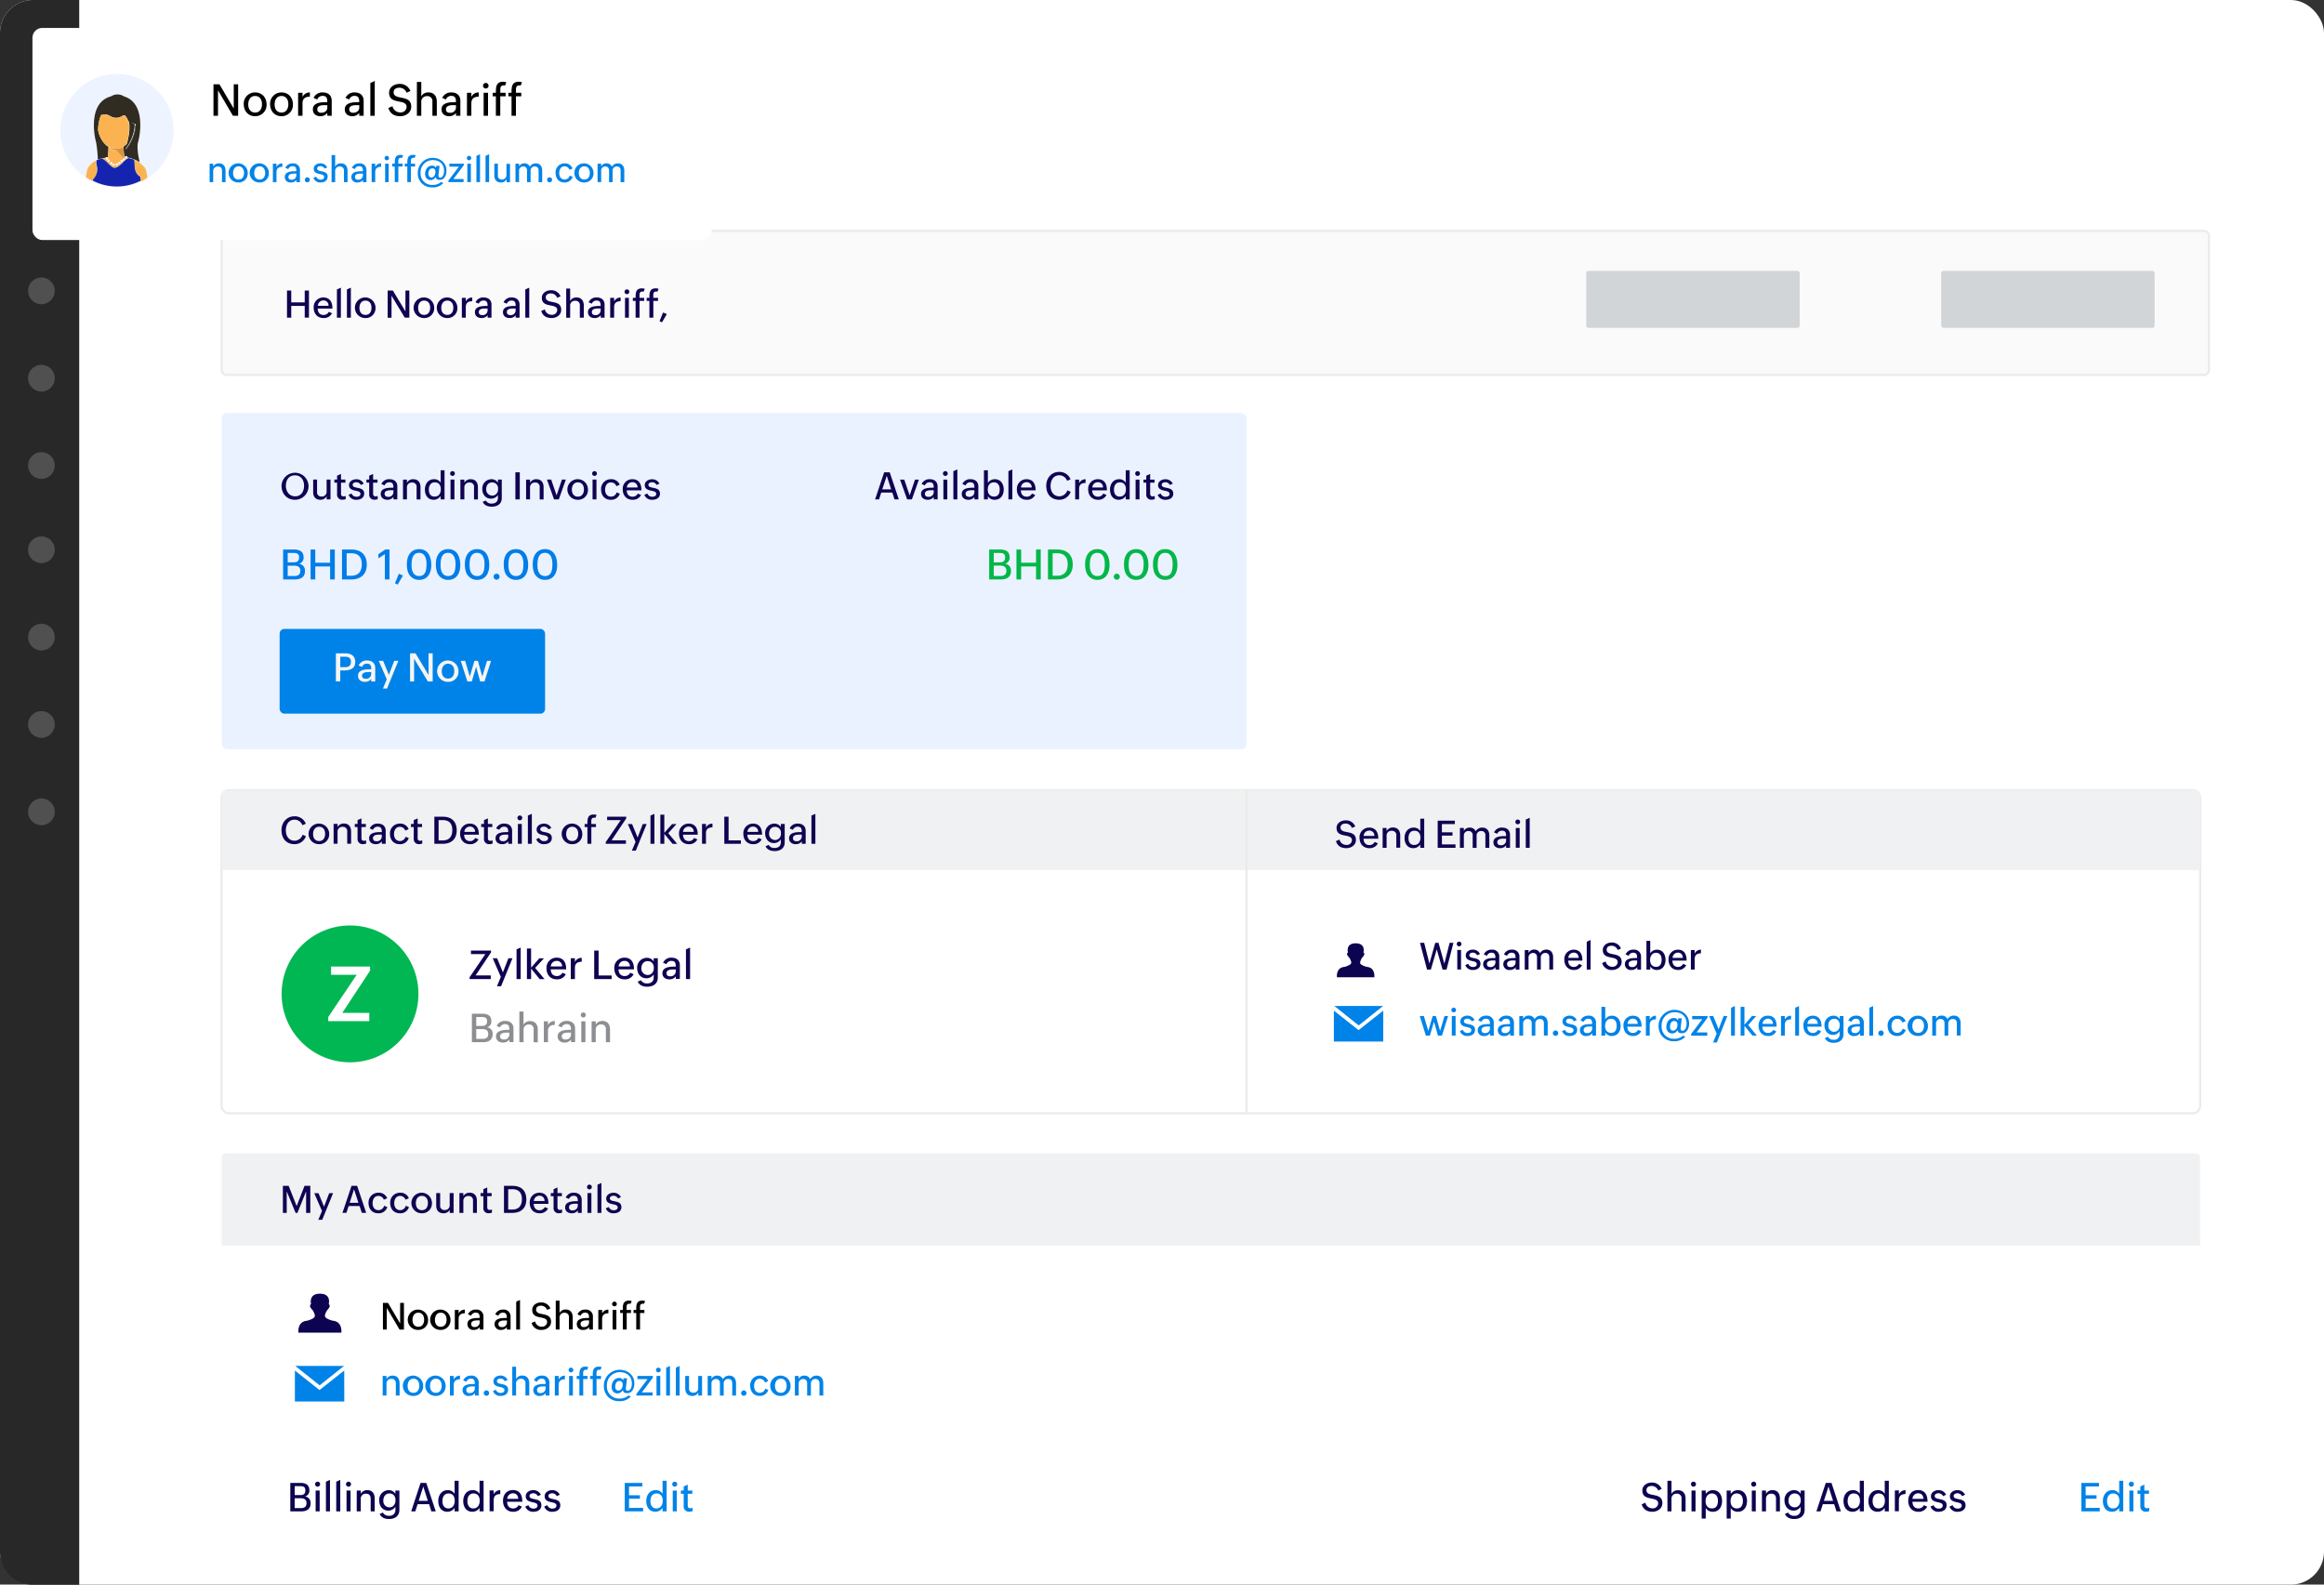<svg id="Layer_1" data-name="Layer 1" xmlns="http://www.w3.org/2000/svg" viewBox="0 0 1056 720"><rect x="0" y="0" width="1056" height="720" fill="#333333" stroke="none"/><defs><style>.cls-1{fill:#fff}.cls-2{fill:#0c0450}.cls-6{fill:#100252}.cls-10{fill:#0083e8}.cls-12{fill:#ebebeb}.cls-14{fill:#f0f1f2}.cls-16{fill:#d2d5d8}.cls-19{opacity:.47}.cls-20{fill:#edf3ff}.cls-22{fill:#fbb351}</style></defs><rect class="cls-1" width="1056" height="720" rx="15"/><path class="cls-2" d="M750.84 686.92c-2.38 0-4.12-1-4.88-3.37l1.69-.76a3.24 3.24 0 0 0 3.19 2.57 2.38 2.38 0 0 0 2.62-2.2c0-3.59-7.2-.71-7.2-5.9 0-2.34 2.18-3.62 4.26-3.62a4.61 4.61 0 0 1 4.52 2.91l-1.58.71a3.16 3.16 0 0 0-2.94-2.07c-1.17 0-2.39.49-2.39 1.89 0 3.54 7.25.65 7.25 5.91 0 2.5-2.31 3.93-4.54 3.93zm8.67-5.83v5.65h-1.85v-13.92h1.85v6a3.15 3.15 0 0 1 3-1.69c2.28 0 3.4 1.61 3.4 3.82v5.83h-1.84V681a2 2 0 0 0-2.2-2.3 2.22 2.22 0 0 0-2.36 2.39zm9.98-5.57a1.14 1.14 0 1 1 1.15-1.14 1.15 1.15 0 0 1-1.15 1.14zm.94 1.75v9.47h-1.83v-9.47zm4.64 7.95V690h-1.84v-12.73h1.84v1.56a3.89 3.89 0 0 1 3.23-1.74c2.84 0 4.19 2.28 4.19 4.94s-1.42 4.89-4.19 4.89a3.67 3.67 0 0 1-3.23-1.7zm2.82.18c2.06 0 2.72-1.61 2.72-3.46s-.85-3.34-2.74-3.34-2.87 1.61-2.87 3.49.94 3.31 2.89 3.31zm8.53-.18V690h-1.84v-12.73h1.84v1.56a3.88 3.88 0 0 1 3.23-1.74c2.83 0 4.18 2.28 4.18 4.94s-1.42 4.89-4.18 4.89a3.67 3.67 0 0 1-3.23-1.7zm2.82.18c2.06 0 2.71-1.61 2.71-3.46s-.85-3.34-2.73-3.34c-2 0-2.87 1.61-2.87 3.49s.94 3.31 2.89 3.31zm7.62-9.88a1.14 1.14 0 0 1 0-2.28 1.14 1.14 0 1 1 0 2.28zm.94 1.75v9.47H796v-9.47zm4.65 3.82v5.65h-1.85v-9.47h1.85v1.51a3.19 3.19 0 0 1 3-1.69c2.29 0 3.33 1.63 3.33 3.82v5.83H807V681c0-1.45-.69-2.3-2.15-2.3a2.23 2.23 0 0 0-2.4 2.39zm12.85 9.12c-1.76 0-3.47-.54-4.26-2.29l1.46-.66a2.85 2.85 0 0 0 2.78 1.47 2.56 2.56 0 0 0 2.89-2.71v-1.4a3.78 3.78 0 0 1-3.17 1.78c-2.6 0-4.15-2.1-4.15-4.64a4.39 4.39 0 0 1 4.24-4.67 3.47 3.47 0 0 1 3.12 1.67v-1.49H820v8.8c0 2.86-2.13 4.14-4.7 4.14zm.09-5.3c1.84 0 2.84-1.45 2.84-3.22s-.94-3.09-2.77-3.09-2.77 1.5-2.77 3.25a2.83 2.83 0 0 0 2.7 3.06zm12.89-1.43-1.07 3.26h-1.86l4.26-12.94h2.6l4.26 12.94h-2l-1.05-3.26zm.48-1.54h4.16l-2.07-6.48zm13.06 4.98c-2.82 0-4.16-2.23-4.16-4.89s1.52-4.94 4.27-4.94a3.47 3.47 0 0 1 3.14 1.67v-5.94h1.84v13.92h-1.84v-1.61a3.9 3.9 0 0 1-3.25 1.79zm.39-1.52c2 0 2.93-1.56 2.93-3.47s-.83-3.33-2.82-3.33-2.77 1.64-2.77 3.51c0 1.7.8 3.29 2.66 3.29zm10.96 1.52c-2.82 0-4.17-2.23-4.17-4.89s1.53-4.94 4.27-4.94a3.46 3.46 0 0 1 3.14 1.67v-5.94h1.85v13.92h-1.85v-1.61a3.88 3.88 0 0 1-3.24 1.79zm.39-1.52c2 0 2.92-1.56 2.92-3.47s-.83-3.33-2.81-3.33-2.77 1.64-2.77 3.51c0 1.7.8 3.29 2.66 3.29zm9.27-3.71v5H861v-9.47h1.84V679a3.22 3.22 0 0 1 3-1.9v1.76c-1.84.08-3.01.73-3.01 2.83zm8.84 5.23c-2.87 0-4.59-2.12-4.59-5s1.75-4.87 4.48-4.87c3.14 0 4.28 2.27 4.28 5.16v.15H869c0 1.75.92 3.05 2.74 3.05a2.63 2.63 0 0 0 2.43-1.5l1.53.67a4.21 4.21 0 0 1-4.03 2.34zm-2.67-5.86h5c-.09-1.54-.87-2.54-2.45-2.54a2.6 2.6 0 0 0-2.55 2.54zm11.92 5.86a3.65 3.65 0 0 1-3.71-2.37l1.4-.63a2.37 2.37 0 0 0 2.29 1.55c.9 0 1.86-.29 1.86-1.39 0-2.25-5.36-.58-5.36-4.24 0-1.79 1.79-2.75 3.36-2.75a3.72 3.72 0 0 1 3.52 2.1l-1.38.62a2.25 2.25 0 0 0-2.14-1.29c-.73 0-1.65.35-1.65 1.23 0 2.21 5.41.46 5.41 4.17 0 2.13-1.74 3-3.6 3zm8.61 0a3.64 3.64 0 0 1-3.7-2.37l1.4-.63a2.35 2.35 0 0 0 2.28 1.55c.91 0 1.87-.29 1.87-1.39 0-2.25-5.36-.58-5.36-4.24 0-1.79 1.79-2.75 3.35-2.75a3.74 3.74 0 0 1 3.53 2.1l-1.38.62a2.26 2.26 0 0 0-2.15-1.29c-.73 0-1.65.35-1.65 1.23 0 2.21 5.41.46 5.41 4.17 0 2.13-1.74 3-3.6 3z"/><g opacity=".32"><rect x="100.73" y="104.93" width="903.06" height="65.42" rx="2.31" fill="#f0f0f2"/><path d="M1001.47 170.85H103a2.82 2.82 0 0 1-2.81-2.82v-60.79a2.81 2.81 0 0 1 2.81-2.81h898.43a2.81 2.81 0 0 1 2.81 2.81V168a2.82 2.82 0 0 1-2.77 2.85zM103 105.43a1.81 1.81 0 0 0-1.81 1.81V168a1.82 1.82 0 0 0 1.81 1.82h898.43a1.82 1.82 0 0 0 1.81-1.82v-60.76a1.81 1.81 0 0 0-1.81-1.81z" fill="#bfbfbf"/></g><path class="cls-6" d="M132.34 139v5.34h-1.93V132h1.93v5.39h6.12V132h1.93v12.31h-1.93V139zm14.66 5.51c-2.79 0-4.46-2-4.46-4.72a4.35 4.35 0 0 1 4.36-4.63c3 0 4.15 2.16 4.15 4.91v.14h-6.68c0 1.67.89 2.91 2.67 2.91a2.57 2.57 0 0 0 2.35-1.43l1.48.63a4.08 4.08 0 0 1-3.87 2.19zm-2.58-5.58h4.85a2.24 2.24 0 0 0-2.37-2.41 2.5 2.5 0 0 0-2.47 2.41zm10.47-8.21v13.62h-1.79v-12.82zm4.54 0v13.62h-1.79v-12.82zm6.63 13.79a4.68 4.68 0 1 1 4.57-4.61 4.43 4.43 0 0 1-4.57 4.61zm0-1.43c2 0 2.74-1.55 2.74-3.29s-.86-3.2-2.74-3.2-2.73 1.55-2.73 3.31.85 3.18 2.74 3.18zm11.85-8.69v10h-1.77V132h2.37l5.72 9.49V132H186v12.31h-2.09zm14.81 10.12a4.68 4.68 0 1 1 4.58-4.61 4.43 4.43 0 0 1-4.58 4.61zm0-1.43c1.95 0 2.74-1.55 2.74-3.29s-.86-3.2-2.74-3.2-2.72 1.55-2.72 3.31.85 3.18 2.74 3.18zm10.53 1.43a4.68 4.68 0 1 1 4.58-4.61 4.43 4.43 0 0 1-4.58 4.61zm0-1.43c1.94 0 2.74-1.55 2.74-3.29s-.87-3.2-2.74-3.2-2.74 1.55-2.74 3.31.86 3.18 2.76 3.18zm8.4-3.54v4.8h-1.79v-9h1.79V137a3.12 3.12 0 0 1 2.94-1.81v1.67c-1.84.06-2.94.68-2.94 2.68zm7.14 4.97c-1.65 0-3-.89-3-2.67 0-2.87 3.74-2.82 5.77-2.82 0-1.45-.23-2.46-1.91-2.46a2.25 2.25 0 0 0-2.12 1.43l-1.46-.64a3.8 3.8 0 0 1 3.73-2.19c2.07 0 3.53 1.14 3.53 3.29v5.89h-1.75v-1.12a3.35 3.35 0 0 1-2.79 1.29zm.33-1.34a2.18 2.18 0 0 0 2.43-2v-1h-1.14c-1.08 0-2.85.15-2.85 1.6 0 1.02.65 1.4 1.56 1.4zm12.42 1.34c-1.65 0-3-.89-3-2.67 0-2.87 3.74-2.82 5.77-2.82 0-1.45-.23-2.46-1.91-2.46a2.24 2.24 0 0 0-2.12 1.43l-1.46-.64a3.8 3.8 0 0 1 3.73-2.19c2.07 0 3.53 1.14 3.53 3.29v5.89h-1.76v-1.12a3.32 3.32 0 0 1-2.78 1.29zm.33-1.34a2.18 2.18 0 0 0 2.43-2v-1h-1.14c-1.08 0-2.86.15-2.86 1.6 0 1.02.7 1.4 1.57 1.4zm8.62-12.45v13.62h-1.79v-12.82zm10.17 13.79c-2.31 0-4-.93-4.74-3.2l1.64-.72a3.13 3.13 0 0 0 3.1 2.44 2.29 2.29 0 0 0 2.54-2.1c0-3.41-7-.67-7-5.61 0-2.22 2.11-3.44 4.13-3.44a4.49 4.49 0 0 1 4.39 2.77l-1.54.67a3.05 3.05 0 0 0-2.85-2c-1.14 0-2.33.46-2.33 1.79 0 3.37 7 .62 7 5.62.06 2.42-2.17 3.78-4.34 3.78zm8.41-5.51v5.37h-1.79V131.1h1.79v5.66a3.08 3.08 0 0 1 2.89-1.6c2.22 0 3.31 1.54 3.31 3.64v5.54h-1.8v-5.49a1.94 1.94 0 0 0-2.13-2.19 2.13 2.13 0 0 0-2.27 2.34zm11.1 5.51c-1.66 0-3-.89-3-2.67 0-2.87 3.74-2.82 5.77-2.82 0-1.45-.22-2.46-1.91-2.46a2.25 2.25 0 0 0-2.12 1.43l-1.46-.64a3.8 3.8 0 0 1 3.73-2.19c2.07 0 3.53 1.14 3.53 3.29v5.89h-1.75v-1.12a3.35 3.35 0 0 1-2.79 1.29zm.32-1.34a2.18 2.18 0 0 0 2.43-2v-1h-1.14c-1.08 0-2.85.15-2.85 1.6 0 1.02.65 1.4 1.56 1.4zm8.57-3.63v4.8h-1.79v-9h1.79V137a3.13 3.13 0 0 1 2.94-1.81v1.67c-1.84.06-2.94.68-2.94 2.68zm5.78-5.87a1.09 1.09 0 1 1 1.12-1.09 1.1 1.1 0 0 1-1.12 1.09zm.91 1.67v9H284v-9zm4.85 1.39v7.61h-1.79v-7.61h-1.25v-1.39h1.25c0-2.21.05-4.31 2.88-4.31a3.69 3.69 0 0 1 1.31.23l-.56 1.27a3.93 3.93 0 0 0-.6-.07c-1 0-1.27.74-1.25 1.6v1.28h2.12v1.39zm6.27 0v7.61h-1.79v-7.61h-1.26v-1.39h1.26c0-2.21.05-4.31 2.87-4.31a3.62 3.62 0 0 1 1.31.23l-.55 1.27a4.25 4.25 0 0 0-.6-.07c-1 0-1.28.74-1.26 1.6v1.28H299v1.39zm6.13 5.99-2.19 3.74-1.12-.54 1.6-3.92z"/><rect x="100.73" y="187.63" width="465.66" height="152.85" rx="2.54" fill="#ebf2ff"/><path class="cls-6" d="M134.08 227.09c-3.72 0-6.16-2.74-6.16-6.39a6.14 6.14 0 1 1 6.16 6.39zm0-1.57c2.84 0 4.08-2.3 4.08-4.87s-1.43-4.66-4.12-4.66c-2.89 0-4.14 2.18-4.14 4.83.02 2.48 1.56 4.7 4.2 4.7zm11.49 1.57c-2.15 0-3.27-1.36-3.27-3.44v-5.74h1.77v5.58a1.89 1.89 0 0 0 2.09 2.12 2.12 2.12 0 0 0 2.25-2.29v-5.41h1.77v9h-1.77v-1.43a3 3 0 0 1-2.84 1.61zm10.19-.04a2.28 2.28 0 0 1-2.59-2.53v-5.21h-1.25v-1.4h1.25v-1.77l1.78-.77v2.54h2v1.4h-2v5c0 .74.29 1.24 1.08 1.24a3.1 3.1 0 0 0 1.05-.19v1.45a4.59 4.59 0 0 1-1.32.24zm6.24.04a3.56 3.56 0 0 1-3.6-2.26l1.36-.6a2.3 2.3 0 0 0 2.22 1.48c.88 0 1.81-.27 1.81-1.32 0-2.14-5.2-.56-5.2-4 0-1.71 1.74-2.62 3.25-2.62a3.65 3.65 0 0 1 3.43 2l-1.34.58a2.21 2.21 0 0 0-2.09-1.22c-.7 0-1.6.33-1.6 1.17 0 2.1 5.25.43 5.25 4-.05 1.96-1.73 2.79-3.49 2.79zm8.35-.04a2.28 2.28 0 0 1-2.59-2.53v-5.21h-1.25v-1.4h1.25v-1.77l1.78-.77v2.54h2v1.4h-2v5c0 .74.29 1.24 1.08 1.24a3.1 3.1 0 0 0 1-.19v1.45a4.59 4.59 0 0 1-1.27.24zm5.65.04c-1.65 0-3-.9-3-2.67 0-2.87 3.74-2.82 5.77-2.82 0-1.45-.23-2.46-1.91-2.46a2.24 2.24 0 0 0-2.12 1.42l-1.46-.63a3.8 3.8 0 0 1 3.73-2.19c2.07 0 3.53 1.14 3.53 3.29v5.89h-1.76v-1.12a3.32 3.32 0 0 1-2.78 1.29zm.33-1.34a2.18 2.18 0 0 0 2.43-2v-1h-1.14c-1.08 0-2.86.15-2.86 1.6.01 1.02.67 1.4 1.58 1.4zm8.58-4.2v5.37h-1.79v-9h1.79v1.43a3.12 3.12 0 0 1 2.92-1.6c2.22 0 3.24 1.55 3.24 3.63v5.55h-1.77v-5.49a1.92 1.92 0 0 0-2.09-2.19 2.15 2.15 0 0 0-2.3 2.3zm12.16 5.54c-2.74 0-4-2.12-4-4.65s1.48-4.7 4.15-4.7a3.37 3.37 0 0 1 3 1.59v-5.65H202v13.24h-1.79v-1.54a3.78 3.78 0 0 1-3.14 1.71zm.38-1.45c2 0 2.84-1.48 2.84-3.3s-.81-3.17-2.74-3.17-2.68 1.57-2.68 3.34.77 3.13 2.58 3.13zm8.12-9.4a1.08 1.08 0 1 1 1.12-1.08 1.09 1.09 0 0 1-1.12 1.08zm.91 1.67v9h-1.77v-9zm4.52 3.64v5.37h-1.8v-9h1.8v1.43a3.12 3.12 0 0 1 2.92-1.6c2.22 0 3.24 1.55 3.24 3.63v5.55h-1.77v-5.49a1.91 1.91 0 0 0-2.09-2.19 2.15 2.15 0 0 0-2.3 2.3zm12.46 8.67c-1.7 0-3.37-.52-4.13-2.19l1.41-.61a2.81 2.81 0 0 0 2.7 1.39c1.66 0 2.81-.84 2.81-2.58v-1.33a3.71 3.71 0 0 1-3.11 1.69c-2.53 0-4-2-4-4.41a4.2 4.2 0 0 1 4.11-4.44 3.39 3.39 0 0 1 3 1.59v-1.42H228v8.37c0 2.72-2 3.94-4.54 3.94zm.09-5a2.76 2.76 0 0 0 2.75-3.07 2.62 2.62 0 0 0-2.68-2.94c-1.83 0-2.69 1.43-2.69 3.1a2.71 2.71 0 0 0 2.62 2.87zm12.63-10.61v12.31h-2v-12.31zm4.66 6.94v5.37h-1.79v-9h1.79v1.43a3.12 3.12 0 0 1 2.92-1.6c2.22 0 3.24 1.55 3.24 3.63v5.55h-1.77v-5.49a1.91 1.91 0 0 0-2.09-2.19 2.15 2.15 0 0 0-2.3 2.3zm16.27-3.64-3.2 9h-2.15l-3.23-9h1.92l2.45 7.18 2.43-7.18zm5.48 9.18a4.68 4.68 0 1 1 4.58-4.61 4.43 4.43 0 0 1-4.58 4.61zm0-1.43c1.95 0 2.74-1.55 2.74-3.29s-.86-3.2-2.74-3.2-2.74 1.55-2.74 3.31.87 3.18 2.76 3.18zm7.52-9.42a1.08 1.08 0 1 1 1.12-1.08 1.09 1.09 0 0 1-1.12 1.08zm.91 1.67v9h-1.77v-9zm6.52 9.18c-2.82 0-4.42-2-4.42-4.72a4.42 4.42 0 0 1 4.48-4.63 4.06 4.06 0 0 1 4 2.51l-1.52.66a2.59 2.59 0 0 0-2.47-1.72c-1.88 0-2.66 1.67-2.66 3.32s.85 3.15 2.71 3.15a2.63 2.63 0 0 0 2.54-1.95l1.45.62a4.08 4.08 0 0 1-4.11 2.76zm9.88 0c-2.79 0-4.46-2-4.46-4.72a4.34 4.34 0 0 1 4.36-4.63c3 0 4.14 2.15 4.14 4.91v.14h-6.68c0 1.66.9 2.9 2.67 2.9a2.57 2.57 0 0 0 2.36-1.42l1.48.63a4.08 4.08 0 0 1-3.87 2.19zm-2.58-5.58h4.85a2.24 2.24 0 0 0-2.37-2.41 2.5 2.5 0 0 0-2.48 2.41zm11.55 5.58a3.56 3.56 0 0 1-3.6-2.26l1.36-.6a2.3 2.3 0 0 0 2.22 1.48c.88 0 1.81-.27 1.81-1.32 0-2.14-5.2-.56-5.2-4 0-1.71 1.74-2.62 3.25-2.62a3.65 3.65 0 0 1 3.43 2l-1.34.58a2.21 2.21 0 0 0-2.09-1.22c-.7 0-1.6.33-1.6 1.17 0 2.1 5.25.43 5.25 4 0 1.96-1.68 2.79-3.49 2.79zm104.03-3.27-1 3.1h-1.8l4.13-12.31h2.53l4.13 12.31h-1.95l-1-3.1zm.46-1.46h4.05l-2-6.17zm16.66-4.44-3.2 9h-2.15l-3.23-9h1.92l2.45 7.17 2.43-7.17zm3.97 9.17c-1.65 0-3-.9-3-2.67 0-2.87 3.73-2.82 5.76-2.82 0-1.45-.22-2.46-1.91-2.46a2.25 2.25 0 0 0-2.12 1.43l-1.46-.64a3.82 3.82 0 0 1 3.74-2.19c2.06 0 3.52 1.14 3.52 3.29v5.89h-1.75v-1.12a3.35 3.35 0 0 1-2.78 1.29zm.33-1.34a2.17 2.17 0 0 0 2.42-2v-1h-1.13c-1.09 0-2.86.15-2.86 1.6 0 1.02.65 1.4 1.57 1.4zm7.68-9.5a1.09 1.09 0 1 1 1.12-1.09 1.1 1.1 0 0 1-1.12 1.09zm.92 1.67v9h-1.78v-9zm4.56-4.62v13.62h-1.8v-12.83zm5 13.79c-1.65 0-3-.9-3-2.67 0-2.87 3.73-2.82 5.76-2.82 0-1.45-.22-2.46-1.91-2.46a2.22 2.22 0 0 0-2.11 1.43l-1.47-.64a3.82 3.82 0 0 1 3.74-2.19c2.06 0 3.53 1.14 3.53 3.29v5.89h-1.76v-1.12a3.33 3.33 0 0 1-2.78 1.29zm.33-1.34a2.17 2.17 0 0 0 2.42-2v-1h-1.13c-1.09 0-2.86.15-2.86 1.6.02 1.02.67 1.4 1.59 1.4zm11.67 1.34a3.52 3.52 0 0 1-3.12-1.64v1.47h-1.79v-13.24h1.79v5.72a3.76 3.76 0 0 1 3.12-1.66c2.74 0 4.08 2.17 4.08 4.7s-1.38 4.65-4.08 4.65zm-.34-1.45c2 0 2.59-1.55 2.59-3.28s-.79-3.19-2.61-3.19c-2 0-2.82 1.52-2.82 3.32s.95 3.15 2.87 3.15zM460 213.3v13.62h-1.79v-12.83zm6.51 13.79c-2.78 0-4.45-2-4.45-4.72a4.34 4.34 0 0 1 4.35-4.63c3 0 4.15 2.15 4.15 4.91v.14h-6.68c0 1.67.89 2.9 2.67 2.9a2.58 2.58 0 0 0 2.36-1.42l1.48.63a4.1 4.1 0 0 1-3.88 2.19zm-2.58-5.58h4.86a2.25 2.25 0 0 0-2.38-2.41 2.5 2.5 0 0 0-2.48 2.41zm17.47 5.58c-3.91 0-6-2.63-6-6.39 0-3.44 2.32-6.28 5.88-6.28a5.4 5.4 0 0 1 5.17 3.37l-1.57.69a3.77 3.77 0 0 0-3.51-2.53c-2.79 0-4 2.4-4 4.87s1.31 4.7 4 4.7a3.91 3.91 0 0 0 3.62-2.72l1.51.67a5.44 5.44 0 0 1-5.1 3.62zm8.94-4.98v4.81h-1.79v-9h1.79v1.65a3.13 3.13 0 0 1 2.94-1.81v1.67c-1.84.07-2.94.69-2.94 2.68zm8.58 4.98c-2.79 0-4.46-2-4.46-4.72a4.34 4.34 0 0 1 4.35-4.63c3.05 0 4.15 2.15 4.15 4.91v.14h-6.68c0 1.67.9 2.9 2.67 2.9a2.58 2.58 0 0 0 2.36-1.42l1.48.63a4.08 4.08 0 0 1-3.87 2.19zm-2.58-5.58h4.85a2.24 2.24 0 0 0-2.38-2.41 2.49 2.49 0 0 0-2.47 2.41zm12.04 5.58c-2.74 0-4-2.12-4-4.65s1.47-4.7 4.14-4.7a3.4 3.4 0 0 1 3 1.59v-5.65h1.79v13.24h-1.79v-1.53a3.79 3.79 0 0 1-3.14 1.7zm.38-1.45c2 0 2.84-1.48 2.84-3.3s-.81-3.17-2.74-3.17-2.68 1.57-2.68 3.34.82 3.13 2.58 3.13zm8.12-9.39a1.09 1.09 0 1 1 1.12-1.09 1.1 1.1 0 0 1-1.12 1.09zm.91 1.67v9H516v-9zm5.64 9.13a2.28 2.28 0 0 1-2.58-2.53v-5.21h-1.25v-1.39h1.25v-1.78l1.77-.77v2.55h2v1.39h-2v5c0 .74.3 1.24 1.09 1.24a3.1 3.1 0 0 0 1-.19v1.45a4.29 4.29 0 0 1-1.28.24zm6.2.04a3.55 3.55 0 0 1-3.6-2.26l1.36-.6a2.29 2.29 0 0 0 2.22 1.48c.88 0 1.81-.27 1.81-1.32 0-2.14-5.2-.55-5.2-4 0-1.7 1.74-2.62 3.25-2.62a3.65 3.65 0 0 1 3.43 2l-1.35.58a2.19 2.19 0 0 0-2.08-1.22c-.7 0-1.6.33-1.6 1.17 0 2.1 5.25.43 5.25 4 0 1.96-1.69 2.79-3.49 2.79z"/><path d="M134 263.29h-5.35v-13.6h4.89c2.47 0 4.41.78 4.41 3.6a2.78 2.78 0 0 1-2.11 2.89 3 3 0 0 1 2.72 3.31c.04 2.79-2.01 3.8-4.56 3.8zm-3.27-7.78h2.64c1.63 0 2.53-.49 2.53-2.26s-1.16-2-2.57-2h-2.6zm0 6.2h3.08c1.65 0 2.66-.63 2.66-2.4s-1.26-2.28-2.85-2.28h-2.89zm12.53-4.32v5.9h-2.13v-13.6h2.13v6H150v-6h2.13v13.6H150v-5.9zm16.37 5.9h-4.22v-13.6h4.26c4.37 0 7 2.4 7 6.83s-2.76 6.77-7.04 6.77zm-2.09-1.69h2c3.39 0 4.85-2 4.85-5.23s-1.56-5-4.87-5h-2zM177 249.69v13.6h-2.13V251.8l-2.94 1.91v-1.91l3.13-2.11zm6.11 11.81-2.41 4.13-1.24-.59 1.77-4.34zm7.36 1.98a5.24 5.24 0 0 1-5.19-3.88 11.23 11.23 0 0 1-.4-3.46c0-3.48 1.73-6.62 5.57-6.62 4.22 0 5.52 3.67 5.52 7.28s-1.64 6.68-5.5 6.68zm0-1.73c3.16 0 3.33-3.27 3.33-5.65 0-2.18-.69-4.9-3.37-4.9-3.13 0-3.42 3.25-3.42 5.64s.71 4.91 3.48 4.91zm13.18 1.73a5.24 5.24 0 0 1-5.19-3.88 11.23 11.23 0 0 1-.4-3.46c0-3.48 1.73-6.62 5.57-6.62 4.22 0 5.51 3.67 5.51 7.28s-1.63 6.68-5.49 6.68zm0-1.73c3.16 0 3.33-3.27 3.33-5.65 0-2.18-.69-4.9-3.37-4.9-3.14 0-3.42 3.25-3.42 5.64s.7 4.91 3.48 4.91zm13.18 1.73a5.24 5.24 0 0 1-5.19-3.88 10.94 10.94 0 0 1-.4-3.46c0-3.48 1.73-6.62 5.57-6.62 4.22 0 5.51 3.67 5.51 7.28s-1.63 6.68-5.49 6.68zm0-1.73c3.15 0 3.32-3.27 3.32-5.65 0-2.18-.68-4.9-3.36-4.9-3.14 0-3.42 3.25-3.42 5.64s.7 4.91 3.48 4.91zm8.78 1.65A1.36 1.36 0 1 1 227 262a1.37 1.37 0 0 1-1.39 1.4zm8.88.08a5.24 5.24 0 0 1-5.19-3.88 11.23 11.23 0 0 1-.4-3.46c0-3.48 1.73-6.62 5.57-6.62 4.22 0 5.52 3.67 5.52 7.28s-1.64 6.68-5.5 6.68zm0-1.73c3.16 0 3.33-3.27 3.33-5.65 0-2.18-.69-4.9-3.37-4.9-3.13 0-3.42 3.25-3.42 5.64s.71 4.91 3.48 4.91zm13.18 1.73a5.24 5.24 0 0 1-5.19-3.88 11.23 11.23 0 0 1-.4-3.46c0-3.48 1.73-6.62 5.57-6.62 4.22 0 5.51 3.67 5.51 7.28s-1.63 6.68-5.49 6.68zm0-1.73c3.16 0 3.33-3.27 3.33-5.65 0-2.18-.69-4.9-3.37-4.9-3.14 0-3.42 3.25-3.42 5.64s.7 4.91 3.48 4.91z" style="fill:#007de9"/><path d="M454.82 263.29h-5.34v-13.6h4.88c2.48 0 4.41.78 4.41 3.6a2.78 2.78 0 0 1-2.11 2.89 3 3 0 0 1 2.72 3.31c0 2.79-2.05 3.8-4.56 3.8zm-3.27-7.78h2.64c1.64 0 2.53-.49 2.53-2.26s-1.16-2-2.56-2h-2.61zm0 6.2h3.08c1.65 0 2.66-.63 2.66-2.4S456 257 454.44 257h-2.89zm12.45-4.32v5.9h-2.13v-13.6H464v6h6.77v-6h2.13v13.6h-2.13v-5.9zm16.41 5.9h-4.22v-13.6h4.26c4.38 0 7 2.4 7 6.83s-2.76 6.77-7.04 6.77zm-2.09-1.69h2c3.38 0 4.84-2 4.84-5.23s-1.55-5-4.86-5h-2zm20.35 1.88a5.24 5.24 0 0 1-5.19-3.88 11.23 11.23 0 0 1-.4-3.46c0-3.48 1.73-6.62 5.57-6.62 4.22 0 5.51 3.67 5.51 7.29 0 3.46-1.63 6.67-5.49 6.67zm0-1.73c3.15 0 3.33-3.27 3.33-5.65 0-2.18-.69-4.9-3.37-4.9-3.14 0-3.42 3.25-3.42 5.64s.7 4.91 3.48 4.91zm8.78 1.65a1.36 1.36 0 1 1 1.37-1.37 1.36 1.36 0 0 1-1.37 1.37zm8.88.08a5.24 5.24 0 0 1-5.19-3.88 11.23 11.23 0 0 1-.4-3.46c0-3.48 1.73-6.62 5.57-6.62 4.22 0 5.52 3.67 5.52 7.29 0 3.46-1.64 6.67-5.5 6.67zm0-1.73c3.16 0 3.33-3.27 3.33-5.65 0-2.18-.68-4.9-3.37-4.9-3.13 0-3.42 3.25-3.42 5.64s.71 4.91 3.48 4.91zm13.18 1.73a5.24 5.24 0 0 1-5.19-3.88 11.23 11.23 0 0 1-.4-3.46c0-3.48 1.73-6.62 5.57-6.62 4.22 0 5.52 3.67 5.52 7.29-.01 3.46-1.64 6.67-5.5 6.67zm0-1.73c3.16 0 3.33-3.27 3.33-5.65 0-2.18-.69-4.9-3.37-4.9-3.13 0-3.42 3.25-3.42 5.64s.71 4.91 3.48 4.91z" style="fill:#00b748"/><rect class="cls-10" x="127.06" y="285.77" width="120.62" height="38.5" rx="2.1"/><path d="M154.62 304.61v5h-2v-12.76h4.19c2.57 0 4.61 1.07 4.61 3.92 0 3.18-2.52 3.86-5.19 3.86h-1.22zm0-1.48h2.25c1.65 0 2.59-.7 2.59-2.42s-1-2.29-2.59-2.29h-2.25zm11.19 6.69c-1.72 0-3.13-.93-3.13-2.78 0-3 3.88-2.93 6-2.93 0-1.5-.23-2.56-2-2.56a2.33 2.33 0 0 0-2.2 1.49l-1.52-.66a4 4 0 0 1 3.88-2.27c2.14 0 3.66 1.18 3.66 3.41v6.12h-1.82v-1.16a3.45 3.45 0 0 1-2.87 1.34zm.34-1.4a2.26 2.26 0 0 0 2.52-2.05v-1h-1.18c-1.13 0-3 .16-3 1.66.03.97.71 1.39 1.66 1.39zm14.85-8.14-5.14 12.59H174l1.74-4.2-3.65-8.39h2l2.61 6.35 2.43-6.35zm7.17-.98v10.34h-1.84v-12.79h2.47l5.93 9.86v-9.86h1.87v12.79h-2.17zm15.41 10.52a4.86 4.86 0 1 1 4.76-4.8 4.61 4.61 0 0 1-4.76 4.8zm0-1.49c2 0 2.84-1.61 2.84-3.41s-.9-3.33-2.84-3.33-2.85 1.61-2.85 3.43.9 3.31 2.87 3.31zm12.78-5.33-2 6.64h-2l-3-9.36h2l2.11 7.12 2.11-7.12h1.57l2 7.12 2.15-7.12h1.84l-3 9.36h-1.95z" style="fill:#f5f5f5"/><path class="cls-12" d="M996.25 506.36H104.18a4 4 0 0 1-4-4V362.55a4 4 0 0 1 4-4h892.07a4 4 0 0 1 4 4V502.4a4 4 0 0 1-4 3.96zM104.18 359.59a3 3 0 0 0-3 3V502.4a3 3 0 0 0 3 3h892.07a3 3 0 0 0 3-3V362.55a3 3 0 0 0-3-3z"/><circle cx="159.05" cy="451.6" r="31.09" fill="#00b753"/><path class="cls-1" d="M167.8 460.24V464h-18.66v-1.87l12.93-19.21h-11.64v-3.75h17.73v1.88l-12.62 19.17z"/><path class="cls-14" d="M102.45 359.09H998a1.72 1.72 0 0 1 1.72 1.72v34.57h-899v-34.57a1.72 1.72 0 0 1 1.73-1.72z"/><path class="cls-6" d="M133.91 383.58c-3.91 0-6-2.64-6-6.39 0-3.44 2.32-6.28 5.89-6.28a5.4 5.4 0 0 1 5.16 3.37l-1.57.69a3.75 3.75 0 0 0-3.51-2.53c-2.79 0-4 2.39-4 4.87s1.31 4.7 4 4.7a3.91 3.91 0 0 0 3.61-2.72l1.52.67a5.45 5.45 0 0 1-5.1 3.62zm11.09 0a4.68 4.68 0 1 1 4.58-4.62 4.44 4.44 0 0 1-4.58 4.62zm0-1.43c1.94 0 2.73-1.55 2.73-3.29s-.86-3.2-2.73-3.2-2.74 1.55-2.74 3.3.85 3.19 2.74 3.19zm8.38-4.15v5.37h-1.79v-9h1.79v1.43a3.12 3.12 0 0 1 2.93-1.6c2.22 0 3.23 1.55 3.23 3.63v5.54h-1.77v-5.49a1.91 1.91 0 0 0-2.08-2.18 2.15 2.15 0 0 0-2.31 2.3zm11.67 5.54a2.28 2.28 0 0 1-2.58-2.53v-5.21h-1.26v-1.4h1.26v-1.77l1.77-.77v2.54h2v1.4h-2v5c0 .74.29 1.24 1.08 1.24a3.05 3.05 0 0 0 1.05-.19v1.45a4.59 4.59 0 0 1-1.32.24zm5.67.04c-1.66 0-3-.9-3-2.67 0-2.88 3.74-2.82 5.77-2.82 0-1.45-.22-2.46-1.91-2.46a2.25 2.25 0 0 0-2.12 1.42l-1.46-.63a3.79 3.79 0 0 1 3.73-2.19c2.07 0 3.53 1.14 3.53 3.29v5.88h-1.75v-1.11a3.35 3.35 0 0 1-2.79 1.29zm.32-1.35a2.17 2.17 0 0 0 2.43-2v-1h-1.14c-1.08 0-2.85.15-2.85 1.6 0 1.03.65 1.4 1.52 1.4zm10.58 1.35c-2.82 0-4.42-2-4.42-4.72a4.42 4.42 0 0 1 4.48-4.63 4.06 4.06 0 0 1 4 2.51l-1.52.66a2.59 2.59 0 0 0-2.47-1.72c-1.88 0-2.66 1.67-2.66 3.32s.85 3.15 2.71 3.15a2.63 2.63 0 0 0 2.54-1.95l1.45.62a4.08 4.08 0 0 1-4.11 2.76zm8.97-.04A2.28 2.28 0 0 1 188 381v-5.2h-1.25v-1.4H188v-1.77l1.78-.77v2.54h2v1.4h-2v5c0 .74.29 1.24 1.08 1.24a3.1 3.1 0 0 0 1-.19v1.45a4.59 4.59 0 0 1-1.27.24zm10.6-.14h-3.83v-12.3h3.86c4 0 6.3 2.17 6.3 6.18s-2.46 6.12-6.33 6.12zm-1.9-1.53h1.84c3.07 0 4.39-1.8 4.39-4.73s-1.41-4.51-4.4-4.51h-1.83zm14.25 1.71c-2.79 0-4.46-2-4.46-4.72a4.34 4.34 0 0 1 4.35-4.63c3 0 4.15 2.15 4.15 4.91v.13h-6.68c0 1.67.9 2.91 2.67 2.91a2.57 2.57 0 0 0 2.36-1.43l1.48.64a4.08 4.08 0 0 1-3.87 2.19zM211 378h4.86a2.24 2.24 0 0 0-2.38-2.41A2.5 2.5 0 0 0 211 378zm11.5 5.54a2.28 2.28 0 0 1-2.58-2.53v-5.21h-1.26v-1.4h1.26v-1.77l1.77-.77v2.54h2v1.4h-2v5c0 .74.29 1.24 1.08 1.24a3.11 3.11 0 0 0 1.06-.19v1.45a4.61 4.61 0 0 1-1.33.24zm5.67.04c-1.65 0-3-.9-3-2.67 0-2.88 3.73-2.82 5.76-2.82 0-1.45-.22-2.46-1.91-2.46a2.25 2.25 0 0 0-2.12 1.42l-1.46-.63a3.81 3.81 0 0 1 3.74-2.19c2.06 0 3.52 1.14 3.52 3.29v5.88h-1.75v-1.11a3.35 3.35 0 0 1-2.78 1.29zm.33-1.35a2.17 2.17 0 0 0 2.42-2v-1h-1.13c-1.09 0-2.86.15-2.86 1.6 0 1.03.65 1.4 1.57 1.4zm7.69-9.5a1.09 1.09 0 1 1 1.11-1.08 1.09 1.09 0 0 1-1.11 1.08zm.91 1.67v9h-1.78v-9zm4.56-4.61v13.61h-1.8v-12.82zm5.59 13.79a3.55 3.55 0 0 1-3.6-2.26l1.36-.6a2.29 2.29 0 0 0 2.22 1.48c.88 0 1.81-.28 1.81-1.33 0-2.13-5.2-.55-5.2-4 0-1.71 1.74-2.62 3.25-2.62a3.63 3.63 0 0 1 3.43 2l-1.34.58a2.21 2.21 0 0 0-2.09-1.22c-.7 0-1.6.33-1.6 1.17 0 2.1 5.25.43 5.25 4 0 1.97-1.69 2.8-3.49 2.8zm12.75 0a4.68 4.68 0 1 1 4.58-4.62 4.43 4.43 0 0 1-4.58 4.62zm0-1.43c1.94 0 2.73-1.55 2.73-3.29s-.85-3.2-2.73-3.2-2.74 1.55-2.74 3.3.83 3.19 2.74 3.19zm8.7-6.35v7.6h-1.79v-7.6h-1.26v-1.4h1.26c0-2.2 0-4.3 2.87-4.3a3.83 3.83 0 0 1 1.31.22l-.55 1.28a3 3 0 0 0-.6-.07c-1 0-1.27.74-1.26 1.6v1.27h2.12v1.4zm15.71 6.02v1.58h-9.16v-.77l6.82-10h-6.2v-1.53h8.68v.77l-6.66 9.95zm9.43-7.42-4.94 12.12h-1.78l1.67-4-3.51-8.08h1.93l2.51 6.11 2.34-6.11zm3.52-4.61v13.61h-1.79v-12.82zm4.49 9.09v4.52h-1.79v-13.23h1.79v8.26l3.56-4h2l-3.77 4.15 4.08 4.85h-2.1zm11.15 4.7c-2.79 0-4.46-2-4.46-4.72a4.34 4.34 0 0 1 4.36-4.63c3 0 4.14 2.15 4.14 4.91v.13h-6.67c0 1.67.89 2.91 2.66 2.91a2.56 2.56 0 0 0 2.36-1.43l1.48.64a4.08 4.08 0 0 1-3.87 2.19zm-2.63-5.58h4.85a2.24 2.24 0 0 0-2.37-2.41 2.5 2.5 0 0 0-2.48 2.41zm10.41.6v4.8H319v-9h1.79v1.66a3.09 3.09 0 0 1 2.94-1.81v1.67c-1.85.08-2.95.69-2.95 2.68zm15.86 3.26v1.54h-7.52v-12.3h1.93v10.76zm5.59 1.72c-2.79 0-4.46-2-4.46-4.72a4.35 4.35 0 0 1 4.36-4.63c3 0 4.14 2.15 4.14 4.91v.13h-6.67c0 1.67.89 2.91 2.67 2.91a2.55 2.55 0 0 0 2.35-1.43l1.48.64a4.08 4.08 0 0 1-3.87 2.19zm-2.58-5.58h4.85a2.24 2.24 0 0 0-2.37-2.41 2.5 2.5 0 0 0-2.48 2.41zm12.35 8.71c-1.7 0-3.37-.52-4.13-2.19l1.41-.62a2.81 2.81 0 0 0 2.7 1.4c1.66 0 2.81-.85 2.81-2.58v-1.33a3.71 3.71 0 0 1-3.11 1.69c-2.53 0-4-2-4-4.41a4.2 4.2 0 0 1 4.11-4.44 3.41 3.41 0 0 1 3 1.58v-1.41h1.77v8.37c0 2.72-2.06 3.94-4.56 3.94zm.09-5a2.76 2.76 0 0 0 2.75-3.07 2.62 2.62 0 0 0-2.68-2.94c-1.83 0-2.69 1.43-2.69 3.1a2.71 2.71 0 0 0 2.62 2.87zm9.46 1.87c-1.65 0-3-.9-3-2.67 0-2.88 3.73-2.82 5.76-2.82 0-1.45-.22-2.46-1.91-2.46a2.24 2.24 0 0 0-2.11 1.42l-1.47-.63a3.81 3.81 0 0 1 3.74-2.19c2.06 0 3.53 1.14 3.53 3.29v5.88h-1.76v-1.11a3.33 3.33 0 0 1-2.78 1.29zm.33-1.35a2.17 2.17 0 0 0 2.42-2v-1h-1.13c-1.09 0-2.86.15-2.86 1.6 0 1.03.69 1.4 1.57 1.4zm8.62-12.44v13.61h-1.79v-12.82zM223 443.2v1.66h-9.63v-.81l7.17-10.52H214v-1.61h9.12v.82l-7 10.46zm9.87-7.8-5.19 12.74h-1.87l1.76-4.26-3.69-8.48h2l2.64 6.42 2.48-6.42zm3.72-4.85v14.31h-1.88v-13.48zm4.73 9.55v4.76h-1.89V431h1.89v8.68l3.74-4.23h2.1l-4 4.36 4.29 5.1h-2.21zM253 445c-2.93 0-4.68-2.11-4.68-5a4.56 4.56 0 0 1 4.58-4.86c3.2 0 4.36 2.26 4.36 5.15v.15h-7c0 1.75.94 3.06 2.8 3.06a2.72 2.72 0 0 0 2.48-1.51l1.56.67A4.31 4.31 0 0 1 253 445zm-2.71-5.86h5.1a2.35 2.35 0 0 0-2.49-2.53 2.63 2.63 0 0 0-2.62 2.57zm10.95.67v5.05h-1.89v-9.46h1.89v1.73a3.29 3.29 0 0 1 3.09-1.9V437c-1.94.06-3.09.71-3.09 2.81zm16.69 3.42v1.63H270v-12.94h2v11.31zm5.89 1.77c-2.94 0-4.69-2.11-4.69-5a4.56 4.56 0 0 1 4.58-4.86c3.2 0 4.36 2.26 4.36 5.15v.15h-7c0 1.75.94 3.06 2.8 3.06a2.71 2.71 0 0 0 2.48-1.51l1.56.67a4.29 4.29 0 0 1-4.09 2.34zm-2.72-5.86h5.11a2.36 2.36 0 0 0-2.5-2.53 2.63 2.63 0 0 0-2.61 2.57zm13 9.2c-1.79 0-3.54-.55-4.34-2.3l1.48-.65a3 3 0 0 0 2.85 1.46c1.73 0 2.94-.88 2.94-2.71v-1.4a3.89 3.89 0 0 1-3.27 1.78c-2.66 0-4.24-2.1-4.24-4.63a4.42 4.42 0 0 1 4.33-4.67 3.56 3.56 0 0 1 3.18 1.66v-1.48h1.87v8.79c0 2.86-2.17 4.15-4.8 4.15zm.09-5.31c1.89 0 2.9-1.44 2.9-3.22s-1-3.09-2.82-3.09-2.83 1.5-2.83 3.26a2.84 2.84 0 0 0 2.75 3.02zm9.97 1.97c-1.74 0-3.17-.94-3.17-2.8 0-3 3.93-3 6.06-3 0-1.52-.23-2.59-2-2.59a2.35 2.35 0 0 0-2.22 1.5l-1.54-.67a4 4 0 0 1 3.92-2.29c2.18 0 3.71 1.19 3.71 3.45v6.19h-1.84v-1.17a3.5 3.5 0 0 1-2.92 1.38zm.34-1.41a2.28 2.28 0 0 0 2.55-2.08v-1.01h-1.19c-1.14 0-3 .16-3 1.68-.01 1.05.68 1.45 1.64 1.45zm9.07-13.04v14.31h-1.88v-13.48z"/><path d="M219.51 473.55h-5.09v-12.94h4.65c2.36 0 4.2.74 4.2 3.42a2.63 2.63 0 0 1-2 2.75 2.87 2.87 0 0 1 2.59 3.15c-.01 2.66-1.96 3.62-4.35 3.62zm-3.11-7.4h2.51c1.56 0 2.41-.47 2.41-2.15s-1.11-1.9-2.44-1.9h-2.48zm0 5.9h2.93c1.57 0 2.53-.6 2.53-2.28s-1.19-2.17-2.71-2.17h-2.75zm12.15 1.68c-1.74 0-3.17-.94-3.17-2.8 0-3 3.93-3 6.06-3 0-1.52-.23-2.59-2-2.59a2.36 2.36 0 0 0-2.22 1.5l-1.54-.67a4 4 0 0 1 3.93-2.29c2.17 0 3.71 1.19 3.71 3.45v6.19h-1.85v-1.17a3.49 3.49 0 0 1-2.92 1.38zm.34-1.41a2.28 2.28 0 0 0 2.55-2.08v-1.05h-1.19c-1.14 0-3 .16-3 1.68-.01 1.05.68 1.45 1.64 1.45zm9.02-4.42v5.65H236v-13.92h1.88v6a3.22 3.22 0 0 1 3-1.68c2.33 0 3.48 1.61 3.48 3.81v5.83h-1.89v-5.77a2 2 0 0 0-2.24-2.3 2.24 2.24 0 0 0-2.32 2.38zm11.09.6v5.05h-1.88v-9.46H249v1.73a3.29 3.29 0 0 1 3.09-1.9v1.76c-1.9.07-3.09.72-3.09 2.82zm7.55 5.23c-1.73 0-3.16-.94-3.16-2.8 0-3 3.92-3 6.06-3 0-1.52-.24-2.59-2-2.59a2.37 2.37 0 0 0-2.23 1.5l-1.53-.67a4 4 0 0 1 3.92-2.29c2.17 0 3.71 1.19 3.71 3.45v6.19h-1.84v-1.17a3.51 3.51 0 0 1-2.93 1.38zm.35-1.41a2.28 2.28 0 0 0 2.55-2.08v-1.05h-1.19c-1.15 0-3 .16-3 1.68-.01 1.05.68 1.45 1.64 1.45zm8.1-9.99a1.14 1.14 0 1 1 1.18-1.14 1.15 1.15 0 0 1-1.18 1.14zm1 1.76v9.46h-1.86v-9.46zm4.7 3.81v5.65h-1.88v-9.46h1.88v1.5a3.26 3.26 0 0 1 3.07-1.68c2.34 0 3.41 1.62 3.41 3.81v5.83h-1.87v-5.77a2 2 0 0 0-2.19-2.3 2.26 2.26 0 0 0-2.42 2.42z" style="fill:#8c8e91"/><path class="cls-12" d="M565.89 359.09h1v147.23h-1z"/><path class="cls-2" d="m652.85 431.37-2.69 9.2h-1.73l-3.2-12.16h1.9l2.38 9.4 2.64-9.4h1.5l2.64 9.44 2.4-9.44h1.73l-3.14 12.16h-1.8zM663 430a1.07 1.07 0 1 1 1.08-1.07A1.07 1.07 0 0 1 663 430zm.88 1.65v8.89h-1.71v-8.89zm5.42 9.09a3.43 3.43 0 0 1-3.48-2.23l1.32-.59a2.21 2.21 0 0 0 2.14 1.46c.85 0 1.75-.27 1.75-1.31 0-2.11-5-.55-5-4 0-1.68 1.69-2.58 3.15-2.58a3.5 3.5 0 0 1 3.31 2l-1.3.58a2.11 2.11 0 0 0-2-1.21c-.68 0-1.55.32-1.55 1.16 0 2.07 5.07.42 5.07 3.91-.04 1.99-1.71 2.81-3.41 2.81zm7.54 0a2.61 2.61 0 0 1-2.91-2.64c0-2.84 3.6-2.79 5.57-2.79 0-1.42-.22-2.43-1.85-2.43a2.17 2.17 0 0 0-2 1.41l-1.42-.62a3.66 3.66 0 0 1 3.61-2.16 3.08 3.08 0 0 1 3.41 3.24v5.82h-1.69v-1.11a3.2 3.2 0 0 1-2.72 1.28zm.31-1.33a2.11 2.11 0 0 0 2.35-2v-1h-1.1c-1 0-2.76.15-2.76 1.58 0 1.01.63 1.42 1.51 1.42zm8.85 1.33a2.61 2.61 0 0 1-2.91-2.64c0-2.84 3.61-2.79 5.57-2.79 0-1.42-.22-2.43-1.85-2.43a2.16 2.16 0 0 0-2 1.41l-1.42-.62a3.65 3.65 0 0 1 3.61-2.16 3.08 3.08 0 0 1 3.41 3.24v5.82h-1.7v-1.11a3.15 3.15 0 0 1-2.71 1.28zm.31-1.33a2.11 2.11 0 0 0 2.35-2v-1h-1.1c-1 0-2.76.15-2.76 1.58-.04 1.01.59 1.42 1.47 1.42zm8.25-4.21v5.37h-1.73v-8.89h1.73V433a2.68 2.68 0 0 1 2.53-1.53 2.73 2.73 0 0 1 2.68 1.63 3.21 3.21 0 0 1 2.87-1.63c2.07 0 3.08 1.49 3.08 3.48v5.58H704V435c0-1.28-.6-2-1.88-2a2 2 0 0 0-2 2.2v5.37h-1.71V435c0-1.26-.62-2-1.88-2a2 2 0 0 0-1.97 2.2zm20.57 5.54c-2.69 0-4.31-2-4.31-4.66a4.25 4.25 0 0 1 4.21-4.57c2.94 0 4 2.12 4 4.84v.14h-6.45c0 1.65.86 2.87 2.57 2.87a2.48 2.48 0 0 0 2.28-1.41l1.43.63a4 4 0 0 1-3.73 2.16zm-2.5-5.51h4.69c-.08-1.44-.81-2.38-2.29-2.38a2.45 2.45 0 0 0-2.4 2.38zm10.12-8.11v13.45H721V427.9zm9.84 13.62a4.33 4.33 0 0 1-4.58-3.16l1.58-.72a3.05 3.05 0 0 0 3 2.42 2.24 2.24 0 0 0 2.46-2.08c0-3.36-6.75-.66-6.75-5.54 0-2.19 2-3.4 4-3.4a4.33 4.33 0 0 1 4.24 2.74l-1.48.66a3 3 0 0 0-2.76-1.94c-1.1 0-2.25.46-2.25 1.77 0 3.33 6.81.61 6.81 5.56-.01 2.34-2.18 3.69-4.27 3.69zm8.65 0a2.62 2.62 0 0 1-2.91-2.64c0-2.84 3.61-2.79 5.57-2.79 0-1.42-.21-2.43-1.84-2.43a2.18 2.18 0 0 0-2 1.41l-1.41-.62a3.65 3.65 0 0 1 3.61-2.16 3.08 3.08 0 0 1 3.41 3.24v5.82h-1.7v-1.11a3.17 3.17 0 0 1-2.73 1.28zm.32-1.33a2.1 2.1 0 0 0 2.34-2v-1h-1.09c-1 0-2.77.15-2.77 1.58-.04 1.01.64 1.42 1.52 1.42zm11.3 1.33a3.37 3.37 0 0 1-3-1.62v1.45h-1.73V427.5h1.73v5.64a3.6 3.6 0 0 1 3-1.63c2.64 0 3.94 2.14 3.94 4.64s-1.36 4.59-3.94 4.59zm-.34-1.43c1.93 0 2.51-1.53 2.51-3.25s-.76-3.14-2.52-3.14-2.73 1.49-2.73 3.28.9 3.11 2.74 3.11zm9.96 1.43c-2.7 0-4.31-2-4.31-4.66a4.25 4.25 0 0 1 4.21-4.57c2.94 0 4 2.12 4 4.84v.14h-6.46c0 1.65.87 2.87 2.58 2.87a2.49 2.49 0 0 0 2.28-1.41l1.43.63a4 4 0 0 1-3.73 2.16zm-2.5-5.51h4.69c-.08-1.44-.81-2.38-2.29-2.38a2.45 2.45 0 0 0-2.38 2.38zm10.07.59v4.75h-1.73v-8.89h1.73v1.63a3 3 0 0 1 2.84-1.79v1.65c-1.78.07-2.84.68-2.84 2.65z"/><path class="cls-10" d="m651.59 464.26-1.88 6.31h-1.81l-2.77-8.89H647l2 6.76 2-6.76h1.46l1.9 6.76 2-6.76H658l-2.79 8.89h-1.81zm8.94-4.26a1.07 1.07 0 1 1 1.08-1.07 1.07 1.07 0 0 1-1.08 1.07zm.88 1.65v8.89h-1.72v-8.89zm5.42 9.09a3.42 3.42 0 0 1-3.47-2.23l1.31-.59a2.22 2.22 0 0 0 2.15 1.46c.85 0 1.74-.27 1.74-1.31 0-2.11-5-.54-5-4 0-1.68 1.68-2.58 3.14-2.58a3.5 3.5 0 0 1 3.31 2l-1.29.58a2.12 2.12 0 0 0-2-1.21c-.68 0-1.54.32-1.54 1.16 0 2.07 5.07.42 5.07 3.91-.04 1.99-1.67 2.81-3.42 2.81zm7.54 0a2.61 2.61 0 0 1-2.91-2.64c0-2.83 3.61-2.78 5.57-2.78 0-1.43-.21-2.43-1.84-2.43a2.17 2.17 0 0 0-2.05 1.41l-1.41-.63a3.65 3.65 0 0 1 3.61-2.16 3.08 3.08 0 0 1 3.41 3.25v5.81h-1.7v-1.11a3.17 3.17 0 0 1-2.68 1.28zm.32-1.33a2.1 2.1 0 0 0 2.34-2v-1h-1.09c-1.05 0-2.76.16-2.76 1.58 0 1.01.63 1.42 1.51 1.42zm8.8 1.33a2.61 2.61 0 0 1-2.91-2.64c0-2.83 3.61-2.78 5.57-2.78 0-1.43-.21-2.43-1.84-2.43a2.17 2.17 0 0 0-2 1.41l-1.41-.63a3.65 3.65 0 0 1 3.61-2.16 3.08 3.08 0 0 1 3.41 3.25v5.81h-1.7v-1.11a3.17 3.17 0 0 1-2.73 1.28zm.32-1.33a2.1 2.1 0 0 0 2.34-2v-1h-1.09c-1 0-2.77.16-2.77 1.58 0 1.01.64 1.42 1.52 1.42zm8.29-4.21v5.37h-1.73v-8.89h1.73V463a2.68 2.68 0 0 1 2.52-1.53 2.72 2.72 0 0 1 2.68 1.63 3.23 3.23 0 0 1 2.88-1.63c2.06 0 3.08 1.49 3.08 3.48v5.58h-1.73V465c0-1.28-.6-2-1.88-2a2 2 0 0 0-2 2.2v5.37H696V465c0-1.26-.62-2-1.88-2a2 2 0 0 0-2.02 2.2zm14.74 5.47a1.22 1.22 0 1 1 1.2-1.22 1.2 1.2 0 0 1-1.2 1.22zm6.42.07a3.44 3.44 0 0 1-3.48-2.23l1.32-.59a2.21 2.21 0 0 0 2.14 1.46c.85 0 1.75-.27 1.75-1.31 0-2.11-5-.54-5-4 0-1.68 1.69-2.58 3.15-2.58a3.5 3.5 0 0 1 3.31 2l-1.3.58a2.1 2.1 0 0 0-2-1.21c-.68 0-1.55.32-1.55 1.16 0 2.07 5.07.42 5.07 3.91-.04 1.99-1.67 2.81-3.41 2.81zm7.54 0a2.61 2.61 0 0 1-2.91-2.64c0-2.83 3.61-2.78 5.57-2.78 0-1.43-.22-2.43-1.85-2.43a2.16 2.16 0 0 0-2 1.41l-1.42-.63a3.66 3.66 0 0 1 3.61-2.16 3.08 3.08 0 0 1 3.41 3.25v5.81h-1.69v-1.11a3.18 3.18 0 0 1-2.72 1.28zm.31-1.33a2.11 2.11 0 0 0 2.35-2v-1h-1.1c-1.05 0-2.76.16-2.76 1.58 0 1.01.63 1.42 1.51 1.42zm11.3 1.33a3.39 3.39 0 0 1-3-1.62v1.45h-1.73V457.5h1.73v5.64a3.61 3.61 0 0 1 3-1.63c2.65 0 4 2.14 4 4.64s-1.41 4.59-4 4.59zm-.33-1.43c1.93 0 2.51-1.53 2.51-3.25s-.76-3.14-2.53-3.14-2.72 1.5-2.72 3.28.89 3.11 2.74 3.11zm9.92 1.43c-2.69 0-4.31-2-4.31-4.66a4.25 4.25 0 0 1 4.21-4.57c3 0 4 2.12 4 4.84v.14h-6.45c0 1.65.86 2.87 2.58 2.87a2.5 2.5 0 0 0 2.28-1.41l1.42.63a3.92 3.92 0 0 1-3.73 2.16zm-2.49-5.51h4.69c-.09-1.44-.82-2.38-2.3-2.38a2.44 2.44 0 0 0-2.36 2.38zm10.1.6v4.74h-1.73v-8.89h1.73v1.63a3 3 0 0 1 2.84-1.78v1.64c-1.78.07-2.84.68-2.84 2.66zm10.98 7.27a6.66 6.66 0 0 1-6.94-6.92 7.2 7.2 0 0 1 7.17-7.32c3.59 0 6.69 2.34 6.69 6.22 0 2-.92 4.4-3.23 4.4-1 0-1.88-.29-2-1.44a2.79 2.79 0 0 1-2.43 1.54c-1.74 0-2.68-1.29-2.68-3 0-1.94 1.2-4 3.28-4a1.91 1.91 0 0 1 2 1.12l.12-1h1.61l-.51 4.35a2.3 2.3 0 0 0 0 .37c0 .55.22.94.8.94 1.56 0 1.89-2.11 1.89-3.33 0-3.32-2.36-5.1-5.43-5.1a5.83 5.83 0 0 0-5.89 6.17 5.43 5.43 0 0 0 5.56 5.9 6 6 0 0 0 4.19-1.41l1 .47a6.5 6.5 0 0 1-5.2 2.04zm-.37-4.79c1.31 0 2-1.43 2-2.6s-.45-1.77-1.58-1.77c-1.29 0-1.81 1.48-1.81 2.6-.04.92.39 1.77 1.39 1.77zm15.55.8v1.46h-7.34v-.73l5.06-6.73h-4.59v-1.43h7v.73l-5 6.7zm9.12-7.43-4.77 12h-1.71l1.61-4-3.39-8h1.86l2.43 6 2.26-6zm3.42-4.56v13.45h-1.73v-12.66zm4.34 8.98v4.47h-1.73V457.5h1.73v8.16l3.44-4H798l-3.64 4.1 3.94 4.79h-2zm10.73 4.64c-2.69 0-4.3-2-4.3-4.66s1.64-4.57 4.2-4.57c3 0 4 2.12 4 4.84v.14h-6.45c0 1.65.86 2.87 2.58 2.87a2.49 2.49 0 0 0 2.29-1.36l1.43.63a3.94 3.94 0 0 1-3.75 2.11zm-2.49-5.51h4.69a2.19 2.19 0 0 0-2.3-2.38 2.44 2.44 0 0 0-2.39 2.38zm10.11.6v4.74h-1.73v-8.89H811v1.63a3 3 0 0 1 2.84-1.78v1.64c-1.84.07-2.84.68-2.84 2.66zm6.45-8.71v13.45h-1.73v-12.66zm6.32 13.62c-2.69 0-4.31-2-4.31-4.66a4.25 4.25 0 0 1 4.21-4.57c2.94 0 4 2.12 4 4.84v.14h-6.45c0 1.65.86 2.87 2.57 2.87a2.48 2.48 0 0 0 2.28-1.41l1.43.63a3.93 3.93 0 0 1-3.73 2.16zm-2.49-5.51H826c-.09-1.44-.82-2.38-2.3-2.38a2.43 2.43 0 0 0-2.42 2.38zm11.94 8.6c-1.64 0-3.26-.51-4-2.16l1.37-.61a2.67 2.67 0 0 0 2.61 1.38 2.41 2.41 0 0 0 2.71-2.55v-1.31a3.57 3.57 0 0 1-3 1.67c-2.45 0-3.89-2-3.89-4.36a4.11 4.11 0 0 1 4-4.38 3.27 3.27 0 0 1 2.93 1.56v-1.39h1.71v8.26c-.03 2.69-2.02 3.89-4.44 3.89zm.09-5c1.73 0 2.66-1.36 2.66-3s-.88-2.91-2.6-2.91-2.59 1.41-2.59 3.06a2.65 2.65 0 0 0 2.53 2.87zm9.15 1.91a2.61 2.61 0 0 1-2.91-2.64c0-2.83 3.61-2.78 5.57-2.78 0-1.43-.21-2.43-1.84-2.43a2.16 2.16 0 0 0-2 1.41l-1.41-.63a3.65 3.65 0 0 1 3.61-2.16 3.08 3.08 0 0 1 3.41 3.25v5.81h-1.7v-1.11a3.17 3.17 0 0 1-2.73 1.28zm.32-1.33a2.1 2.1 0 0 0 2.34-2v-1H844c-1 0-2.76.16-2.76 1.58.02 1.01.66 1.42 1.54 1.42zm8.34-12.29v13.45h-1.73v-12.66zm3.71 13.55a1.22 1.22 0 1 1 0-2.43 1.22 1.22 0 0 1 0 2.43zm7.17.07c-2.73 0-4.28-2-4.28-4.66a4.32 4.32 0 0 1 4.33-4.57 3.92 3.92 0 0 1 3.86 2.48l-1.47.65a2.51 2.51 0 0 0-2.39-1.7c-1.82 0-2.56 1.65-2.56 3.28s.81 3.11 2.61 3.11a2.57 2.57 0 0 0 2.46-1.92l1.4.61a4 4 0 0 1-3.96 2.72zm9.59 0a4.62 4.62 0 1 1 4.43-4.56 4.34 4.34 0 0 1-4.43 4.56zm0-1.41c1.88 0 2.65-1.53 2.65-3.25s-.84-3.16-2.65-3.16-2.64 1.53-2.64 3.26.83 3.15 2.66 3.15zm8.13-4.13v5.37H878v-8.89h1.73V463a2.68 2.68 0 0 1 2.52-1.53 2.72 2.72 0 0 1 2.68 1.63 3.23 3.23 0 0 1 2.88-1.63c2.06 0 3.08 1.49 3.08 3.48v5.58h-1.73V465c0-1.28-.6-2-1.88-2a2 2 0 0 0-2 2.2v5.37h-1.71V465c0-1.26-.62-2-1.89-2a2 2 0 0 0-1.96 2.2z"/><path class="cls-2" d="M621 439.32s-2.64-.68-2.93-1.59.88-2.61.88-2.61 1.76-1.56.59-2.34c0 0 1.17-4.16-3.53-4.16s-3.53 4.15-3.53 4.15c-1.18.78.59 2.34.59 2.34s1.18 1.68.88 2.59-2.94 1.62-2.94 1.62c-4.12.26-3.53 4.73-3.53 4.73h17s.6-4.47-3.48-4.73z" id="Layer_2" data-name="Layer 2"/><path class="cls-10" d="M628.48 457.09h-22.19l11.09 8.85zm.06 9.82v-7.7l-11.22 8.86-11.22-8.86v14.06h22.44v-6.36zm-3.09 5.93z"/><path class="cls-6" d="M611.76 385.39c-2.3 0-4-.93-4.73-3.2l1.63-.73a3.14 3.14 0 0 0 3.1 2.45 2.3 2.3 0 0 0 2.55-2.1c0-3.41-7-.67-7-5.61 0-2.22 2.12-3.45 4.13-3.45a4.49 4.49 0 0 1 4.39 2.78l-1.53.67a3.08 3.08 0 0 0-2.86-2c-1.13 0-2.32.47-2.32 1.79 0 3.38 7 .62 7 5.63.05 2.38-2.19 3.77-4.36 3.77zm10.46 0c-2.79 0-4.46-2-4.46-4.72a4.35 4.35 0 0 1 4.36-4.63c3 0 4.15 2.15 4.15 4.91v.13h-6.68c0 1.67.89 2.91 2.67 2.91a2.56 2.56 0 0 0 2.35-1.42l1.48.63a4.08 4.08 0 0 1-3.87 2.19zm-2.58-5.58h4.85a2.24 2.24 0 0 0-2.37-2.41 2.5 2.5 0 0 0-2.48 2.41zm10.41.04v5.37h-1.79v-9h1.79v1.43A3.12 3.12 0 0 1 633 376c2.22 0 3.24 1.55 3.24 3.63v5.55h-1.77v-5.49a1.91 1.91 0 0 0-2.08-2.19 2.15 2.15 0 0 0-2.34 2.35zm12.16 5.54c-2.73 0-4-2.12-4-4.65s1.48-4.7 4.15-4.7a3.36 3.36 0 0 1 3 1.59V372h1.79v13.24h-1.79v-1.54a3.78 3.78 0 0 1-3.15 1.69zm.38-1.45c2 0 2.84-1.48 2.84-3.3s-.81-3.17-2.74-3.17S640 379 640 380.81s.78 3.13 2.59 3.13zm18.77-.26v1.54h-8.09v-12.31h7.8v1.53h-5.89v3.75H660v1.5h-4.81v4zm3.8-3.9v5.44h-1.79v-9h1.79v1.38a2.79 2.79 0 0 1 2.62-1.55 2.84 2.84 0 0 1 2.77 1.65 3.36 3.36 0 0 1 3-1.65c2.13 0 3.18 1.52 3.18 3.53v5.65h-1.79v-5.63a1.78 1.78 0 0 0-1.94-2 2 2 0 0 0-2.05 2.22v5.44h-1.78v-5.66a1.79 1.79 0 0 0-1.94-2 2 2 0 0 0-2.07 2.18zm16.43 5.61c-1.65 0-3-.9-3-2.67 0-2.87 3.73-2.82 5.77-2.82 0-1.45-.23-2.46-1.91-2.46a2.24 2.24 0 0 0-2.12 1.42l-1.46-.63a3.8 3.8 0 0 1 3.73-2.19c2.07 0 3.53 1.14 3.53 3.29v5.89h-1.76v-1.12a3.32 3.32 0 0 1-2.78 1.29zm.33-1.34a2.18 2.18 0 0 0 2.43-2v-1h-1.14c-1.08 0-2.86.15-2.86 1.6 0 1.02.65 1.4 1.57 1.4zm7.69-9.51a1.08 1.08 0 1 1 1.12-1.08 1.09 1.09 0 0 1-1.12 1.08zm.91 1.67v9h-1.77v-9zm4.56-4.61v13.62h-1.79v-12.83z"/><rect class="cls-16" x="720.78" y="123.08" width="96.99" height="25.91" rx="1"/><rect class="cls-16" x="882.06" y="123.08" width="96.99" height="25.91" rx="1"/><path class="cls-14" d="M102.57 524.09h895.29a1.85 1.85 0 0 1 1.85 1.85v40h-899v-40a1.85 1.85 0 0 1 1.86-1.85z"/><path class="cls-6" d="M130.28 541.33v9.79h-1.74v-12.3h2.62l3.64 9.18 3.58-9.19H141v12.3h-1.91v-9.79l-3.93 9.79h-.84zm21.08.79-4.94 12.12h-1.78l1.67-4-3.51-8.07h1.93l2.51 6.11 2.34-6.11zm7.05 5.88-1 3.1h-1.8l4.13-12.3h2.53l4.13 12.3h-2l-1-3.1zm.46-1.46h4l-2-6.16zm13.02 4.75c-2.83 0-4.43-2-4.43-4.71a4.42 4.42 0 0 1 4.48-4.63 4 4 0 0 1 4 2.51l-1.51.66a2.61 2.61 0 0 0-2.48-1.72c-1.88 0-2.65 1.66-2.65 3.32s.84 3.15 2.7 3.15a2.66 2.66 0 0 0 2.55-2l1.44.62a4.06 4.06 0 0 1-4.1 2.8zm9.84 0c-2.83 0-4.43-2-4.43-4.71a4.42 4.42 0 0 1 4.48-4.63 4 4 0 0 1 4 2.51l-1.51.66a2.6 2.6 0 0 0-2.48-1.72c-1.88 0-2.65 1.66-2.65 3.32s.84 3.15 2.7 3.15a2.66 2.66 0 0 0 2.55-2l1.44.62a4.06 4.06 0 0 1-4.1 2.8zm9.96 0a4.67 4.67 0 1 1 4.58-4.61 4.44 4.44 0 0 1-4.58 4.61zm0-1.42c2 0 2.74-1.55 2.74-3.29s-.86-3.2-2.74-3.2-2.73 1.55-2.73 3.3.85 3.19 2.74 3.19zm9.8 1.42c-2.15 0-3.27-1.35-3.27-3.44v-5.73H200v5.58a1.87 1.87 0 0 0 2.08 2.11 2.12 2.12 0 0 0 2.25-2.28v-5.41h1.78v9h-1.78v-1.43a3 3 0 0 1-2.84 1.6zm9.05-5.54v5.37h-1.79v-9h1.79v1.43a3.12 3.12 0 0 1 2.93-1.6c2.22 0 3.23 1.55 3.23 3.63v5.54h-1.77v-5.49a1.91 1.91 0 0 0-2.08-2.18 2.15 2.15 0 0 0-2.31 2.3zm11.67 5.51a2.28 2.28 0 0 1-2.58-2.53v-5.21h-1.26v-1.4h1.26v-1.77l1.77-.78v2.55h2v1.4h-2v5c0 .74.29 1.24 1.08 1.24a3.05 3.05 0 0 0 1.05-.19v1.44a4.28 4.28 0 0 1-1.32.25zm10.6-.14H229v-12.3h3.86c4 0 6.3 2.17 6.3 6.18s-2.48 6.12-6.35 6.12zm-1.9-1.53h1.84c3.07 0 4.39-1.81 4.39-4.73s-1.41-4.51-4.4-4.51h-1.83zm14.25 1.7c-2.79 0-4.46-2-4.46-4.71a4.34 4.34 0 0 1 4.35-4.63c3 0 4.15 2.15 4.15 4.9v.15h-6.68c0 1.67.9 2.91 2.67 2.91a2.59 2.59 0 0 0 2.36-1.43l1.48.64a4.09 4.09 0 0 1-3.87 2.17zm-2.58-5.57h4.85a2.24 2.24 0 0 0-2.38-2.41 2.5 2.5 0 0 0-2.47 2.41zm11.54 5.54a2.28 2.28 0 0 1-2.58-2.53v-5.21h-1.26v-1.4h1.26v-1.77l1.77-.78v2.55h2v1.4h-2v5c0 .74.29 1.24 1.09 1.24a3.1 3.1 0 0 0 1-.19v1.44a4.3 4.3 0 0 1-1.28.25zm5.67.03c-1.65 0-3-.89-3-2.66 0-2.88 3.73-2.83 5.76-2.83 0-1.44-.22-2.46-1.91-2.46a2.23 2.23 0 0 0-2.11 1.43l-1.47-.64a3.82 3.82 0 0 1 3.74-2.18c2.06 0 3.53 1.13 3.53 3.29v5.88h-1.76V550a3.31 3.31 0 0 1-2.78 1.29zm.33-1.34a2.17 2.17 0 0 0 2.42-2v-1h-1.13c-1.09 0-2.86.15-2.86 1.6 0 1.02.65 1.45 1.57 1.45zm7.69-9.5a1.09 1.09 0 1 1 1.11-1.08 1.09 1.09 0 0 1-1.11 1.08zm.91 1.67v9h-1.78v-9zm4.56-4.61v13.61h-1.79V538.3zm5.59 13.78a3.54 3.54 0 0 1-3.6-2.25l1.36-.6a2.31 2.31 0 0 0 2.22 1.48c.88 0 1.81-.28 1.81-1.33 0-2.13-5.2-.55-5.2-4 0-1.71 1.74-2.62 3.25-2.62a3.63 3.63 0 0 1 3.43 2l-1.34.58a2.2 2.2 0 0 0-2.09-1.22c-.7 0-1.6.33-1.6 1.17 0 2.1 5.25.43 5.25 4 0 1.97-1.68 2.79-3.49 2.79z"/><path class="cls-2" d="M136.91 686.74h-5V673.8h4.56c2.3 0 4.11.74 4.11 3.42a2.65 2.65 0 0 1-2 2.75 2.86 2.86 0 0 1 2.54 3.15c.05 2.66-1.87 3.62-4.21 3.62zm-3-7.4h2.47c1.52 0 2.36-.47 2.36-2.16s-1.08-1.9-2.4-1.9h-2.43zm0 5.9h2.88c1.54 0 2.48-.6 2.48-2.28s-1.17-2.18-2.66-2.18h-2.7zm10.4-9.72a1.14 1.14 0 1 1 1.15-1.14 1.15 1.15 0 0 1-1.15 1.14zm.94 1.75v9.47h-1.83v-9.47zm4.69-4.85v14.32h-1.84v-13.48zm4.68 0v14.32h-1.84v-13.48zm3.73 3.1a1.14 1.14 0 1 1 1.15-1.14 1.15 1.15 0 0 1-1.15 1.14zm.94 1.75v9.47h-1.83v-9.47zm4.64 3.82v5.65h-1.84v-9.47h1.84v1.51a3.21 3.21 0 0 1 3-1.69c2.28 0 3.33 1.63 3.33 3.82v5.83h-1.83V681c0-1.45-.69-2.3-2.14-2.3a2.24 2.24 0 0 0-2.36 2.39zm12.85 9.12c-1.75 0-3.47-.54-4.25-2.29l1.45-.66a2.86 2.86 0 0 0 2.79 1.47 2.57 2.57 0 0 0 2.89-2.72v-1.39a3.8 3.8 0 0 1-3.21 1.78c-2.61 0-4.15-2.1-4.15-4.64a4.38 4.38 0 0 1 4.24-4.67 3.48 3.48 0 0 1 3.12 1.67v-1.49h1.82v8.8c0 2.86-2.12 4.14-4.7 4.14zm.09-5.3c1.85 0 2.84-1.45 2.84-3.22s-.94-3.09-2.77-3.09-2.76 1.5-2.76 3.25a2.83 2.83 0 0 0 2.69 3.06zm12.89-1.43-1.06 3.26h-1.86l4.25-12.94h2.61l4.3 12.94h-2l-1-3.26zm.48-1.54h4.17l-2.08-6.48zm13.07 4.98c-2.82 0-4.17-2.23-4.17-4.89s1.53-4.94 4.27-4.94a3.46 3.46 0 0 1 3.14 1.67v-5.94h1.85v13.92h-1.85v-1.61a3.88 3.88 0 0 1-3.24 1.79zm.39-1.52c2 0 2.92-1.56 2.92-3.48s-.83-3.32-2.82-3.32-2.76 1.64-2.76 3.51c-.04 1.7.8 3.29 2.66 3.29zm10.95 1.52c-2.81 0-4.16-2.23-4.16-4.89s1.52-4.94 4.27-4.94a3.47 3.47 0 0 1 3.14 1.67v-5.94h1.84v13.92h-1.84v-1.61a3.88 3.88 0 0 1-3.25 1.79zm.39-1.52c2 0 2.93-1.56 2.93-3.48s-.83-3.32-2.82-3.32-2.77 1.64-2.77 3.51c0 1.7.8 3.29 2.62 3.29zm9.28-3.71v5h-1.85v-9.47h1.85V679a3.21 3.21 0 0 1 3-1.9v1.76c-1.87.08-3 .73-3 2.83zm8.83 5.23c-2.87 0-4.59-2.12-4.59-5s1.76-4.87 4.49-4.87c3.14 0 4.27 2.27 4.27 5.16v.15h-6.88c0 1.75.92 3.05 2.75 3.05a2.65 2.65 0 0 0 2.43-1.5l1.52.67a4.2 4.2 0 0 1-3.99 2.34zm-2.66-5.86h5c-.08-1.54-.86-2.54-2.44-2.54a2.61 2.61 0 0 0-2.56 2.54zm11.91 5.86a3.66 3.66 0 0 1-3.71-2.37l1.4-.63a2.37 2.37 0 0 0 2.29 1.55c.91 0 1.86-.29 1.86-1.39 0-2.25-5.35-.58-5.35-4.24 0-1.79 1.79-2.75 3.35-2.75a3.74 3.74 0 0 1 3.53 2.1l-1.38.62a2.27 2.27 0 0 0-2.15-1.29c-.73 0-1.65.35-1.65 1.23 0 2.21 5.41.46 5.41 4.17 0 2.13-1.74 3-3.6 3zm8.6 0a3.65 3.65 0 0 1-3.71-2.37l1.4-.63a2.37 2.37 0 0 0 2.29 1.55c.9 0 1.86-.29 1.86-1.39 0-2.25-5.35-.58-5.35-4.24 0-1.79 1.79-2.75 3.35-2.75a3.72 3.72 0 0 1 3.52 2.1l-1.38.62a2.25 2.25 0 0 0-2.14-1.29c-.73 0-1.65.35-1.65 1.23 0 2.21 5.4.46 5.4 4.17.02 2.13-1.71 3-3.59 3z"/><path class="cls-10" d="M292.22 685.13v1.61h-8.34V673.8h8v1.61h-6.06v4h4.95v1.57h-4.95v4.2zm5.6 1.79c-2.82 0-4.17-2.23-4.17-4.89s1.53-4.94 4.27-4.94a3.46 3.46 0 0 1 3.14 1.67v-5.94h1.85v13.92h-1.85v-1.61a3.88 3.88 0 0 1-3.24 1.79zm.39-1.52c2 0 2.92-1.56 2.92-3.48s-.83-3.32-2.82-3.32-2.76 1.64-2.76 3.51c0 1.7.8 3.29 2.66 3.29zm8.37-9.88a1.14 1.14 0 1 1 1.15-1.14 1.14 1.14 0 0 1-1.15 1.14zm.94 1.75v9.47h-1.83v-9.47zm5.81 9.61a2.37 2.37 0 0 1-2.66-2.66v-5.48h-1.29v-1.47h1.29v-1.86l1.83-.81v2.67h2.09v1.47h-2.09V684c0 .78.3 1.31 1.11 1.31a3.19 3.19 0 0 0 1.08-.2v1.52a4.49 4.49 0 0 1-1.36.25zm640.77-1.75v1.61h-8.34V673.8h8v1.61h-6.06v4h4.95v1.57h-4.95v4.2zm5.6 1.79c-2.82 0-4.17-2.23-4.17-4.89s1.52-4.94 4.27-4.94a3.47 3.47 0 0 1 3.14 1.67v-5.94h1.84v13.92h-1.84v-1.61a3.88 3.88 0 0 1-3.24 1.79zm.39-1.52c2 0 2.92-1.56 2.92-3.47s-.83-3.33-2.82-3.33-2.76 1.64-2.76 3.51c0 1.7.79 3.29 2.66 3.29zm8.36-9.88a1.14 1.14 0 1 1 1.16-1.14 1.14 1.14 0 0 1-1.16 1.14zm.94 1.75v9.47h-1.82v-9.47zm5.82 9.61a2.37 2.37 0 0 1-2.66-2.66v-5.48h-1.29v-1.47h1.29v-1.86l1.82-.81v2.67h2.1v1.47h-2.1V684c0 .78.31 1.31 1.12 1.31a3.23 3.23 0 0 0 1.08-.2v1.52a4.49 4.49 0 0 1-1.36.25z"/><path d="M175.75 594.29v9.82H174V592h2.3l5.52 9.36V592h1.73v12.15h-2zm14.33 9.99a4.62 4.62 0 1 1 4.43-4.55 4.34 4.34 0 0 1-4.43 4.55zm0-1.41c1.88 0 2.64-1.53 2.64-3.25s-.83-3.16-2.64-3.16-2.65 1.53-2.65 3.27.84 3.14 2.67 3.14zm10.19 1.41a4.62 4.62 0 1 1 4.42-4.55 4.34 4.34 0 0 1-4.42 4.55zm0-1.41c1.88 0 2.65-1.53 2.65-3.25s-.83-3.16-2.65-3.16-2.64 1.53-2.64 3.27.82 3.14 2.65 3.14zm8.12-3.5v4.74h-1.73v-8.89h1.73v1.63a3 3 0 0 1 2.84-1.78v1.65c-1.78.06-2.84.68-2.84 2.65zm6.91 4.91a2.61 2.61 0 0 1-2.91-2.63c0-2.84 3.61-2.79 5.57-2.79 0-1.43-.21-2.43-1.84-2.43a2.17 2.17 0 0 0-2.05 1.41l-1.41-.63a3.67 3.67 0 0 1 3.61-2.16 3.08 3.08 0 0 1 3.41 3.25v5.81H218V603a3.19 3.19 0 0 1-2.7 1.28zm.32-1.32a2.11 2.11 0 0 0 2.34-2v-1h-1.09c-1.05 0-2.76.16-2.76 1.59 0 1.03.63 1.45 1.51 1.45zm12.02 1.32a2.61 2.61 0 0 1-2.91-2.63c0-2.84 3.6-2.79 5.57-2.79 0-1.43-.22-2.43-1.85-2.43a2.15 2.15 0 0 0-2 1.41l-1.42-.63a3.67 3.67 0 0 1 3.61-2.16 3.08 3.08 0 0 1 3.36 3.25v5.81h-1.7V603a3.18 3.18 0 0 1-2.66 1.28zM228 603a2.12 2.12 0 0 0 2.35-2v-1h-1.1c-1 0-2.76.16-2.76 1.59-.05.99.58 1.41 1.51 1.41zm8.29-12.33v13.44h-1.73v-12.66zm9.83 13.61a4.32 4.32 0 0 1-4.57-3.16l1.58-.71a3 3 0 0 0 3 2.41 2.24 2.24 0 0 0 2.47-2.07c0-3.37-6.76-.67-6.76-5.55 0-2.19 2-3.4 4-3.4a4.35 4.35 0 0 1 4.25 2.74l-1.48.66a3 3 0 0 0-2.77-1.93c-1.09 0-2.24.46-2.24 1.76 0 3.34 6.8.62 6.8 5.56-.02 2.35-2.18 3.69-4.28 3.69zm8.14-5.47v5.3h-1.73V591h1.73v5.59a3 3 0 0 1 2.8-1.58c2.14 0 3.19 1.51 3.19 3.59v5.47h-1.73v-5.42a1.9 1.9 0 0 0-2.06-2.16 2.09 2.09 0 0 0-2.2 2.32zm10.74 5.47a2.61 2.61 0 0 1-2.91-2.63c0-2.84 3.61-2.79 5.57-2.79 0-1.43-.22-2.43-1.85-2.43a2.16 2.16 0 0 0-2 1.41l-1.42-.63a3.69 3.69 0 0 1 3.61-2.16 3.08 3.08 0 0 1 3.41 3.25v5.81h-1.69V603a3.2 3.2 0 0 1-2.72 1.28zm.31-1.32a2.12 2.12 0 0 0 2.35-2v-1h-1.1c-1.05 0-2.76.16-2.76 1.59 0 1.03.63 1.45 1.51 1.45zm8.29-3.59v4.74h-1.73v-8.89h1.73v1.63a3 3 0 0 1 2.85-1.78v1.65c-1.78.06-2.85.68-2.85 2.65zm5.59-5.8a1.07 1.07 0 1 1 1.08-1.07 1.06 1.06 0 0 1-1.08 1.07zm.89 1.65v8.89h-1.72v-8.89zm4.69 1.38v7.51H283v-7.51h-1.21v-1.38H283c0-2.18 0-4.25 2.78-4.25a3.59 3.59 0 0 1 1.26.22l-.53 1.26a3.83 3.83 0 0 0-.58-.07c-1 0-1.23.73-1.22 1.58v1.26h2v1.38zm6.06 0v7.51h-1.73v-7.51h-1.22v-1.38h1.22c0-2.18 0-4.25 2.77-4.25a3.61 3.61 0 0 1 1.27.22l-.53 1.26a4 4 0 0 0-.59-.07c-.94 0-1.23.73-1.21 1.58v1.26h2v1.38z"/><path class="cls-10" d="M175.62 628.81v5.3h-1.73v-8.89h1.73v1.41a3 3 0 0 1 2.83-1.58c2.14 0 3.12 1.53 3.12 3.59v5.47h-1.71v-5.42c0-1.36-.65-2.16-2-2.16a2.1 2.1 0 0 0-2.24 2.28zm12.25 5.47a4.62 4.62 0 1 1 4.42-4.55 4.33 4.33 0 0 1-4.42 4.55zm0-1.41c1.88 0 2.65-1.53 2.65-3.24s-.83-3.17-2.65-3.17-2.64 1.53-2.64 3.27.82 3.14 2.65 3.14zm10.18 1.41a4.62 4.62 0 1 1 4.43-4.55 4.33 4.33 0 0 1-4.43 4.55zm0-1.41c1.88 0 2.64-1.53 2.64-3.24s-.83-3.17-2.64-3.17-2.64 1.53-2.64 3.27.83 3.14 2.66 3.14zm8.13-3.5v4.74h-1.73v-8.89h1.73v1.63a3 3 0 0 1 2.84-1.78v1.65c-1.78.07-2.84.68-2.84 2.65zm6.91 4.91a2.61 2.61 0 0 1-2.91-2.63c0-2.84 3.61-2.79 5.57-2.79 0-1.43-.22-2.43-1.84-2.43a2.16 2.16 0 0 0-2 1.41l-1.41-.63a3.67 3.67 0 0 1 3.61-2.16 3.08 3.08 0 0 1 3.4 3.25v5.81h-1.69V633a3.19 3.19 0 0 1-2.73 1.28zm.32-1.32a2.11 2.11 0 0 0 2.34-2v-1h-1.1c-1 0-2.76.15-2.76 1.58 0 1.04.63 1.46 1.52 1.46zm7.65 1.25a1.22 1.22 0 1 1 1.2-1.22 1.19 1.19 0 0 1-1.2 1.22zm6.42.07a3.44 3.44 0 0 1-3.48-2.22l1.32-.6a2.2 2.2 0 0 0 2.14 1.46c.85 0 1.75-.27 1.75-1.31 0-2.1-5-.54-5-4 0-1.69 1.67-2.59 3.14-2.59a3.51 3.51 0 0 1 3.31 2l-1.3.58a2.12 2.12 0 0 0-2-1.2c-.68 0-1.55.32-1.55 1.15 0 2.08 5.07.43 5.07 3.91-.03 2.01-1.66 2.82-3.4 2.82zm7.02-5.47v5.3h-1.73V621h1.73v5.59a3 3 0 0 1 2.8-1.58c2.14 0 3.19 1.51 3.19 3.59v5.47h-1.73v-5.42a1.9 1.9 0 0 0-2.06-2.16 2.09 2.09 0 0 0-2.2 2.32zm10.74 5.47a2.62 2.62 0 0 1-2.92-2.63c0-2.84 3.61-2.79 5.58-2.79 0-1.43-.22-2.43-1.85-2.43a2.15 2.15 0 0 0-2 1.41l-1.42-.63a3.67 3.67 0 0 1 3.61-2.16 3.08 3.08 0 0 1 3.41 3.25v5.81h-1.7V633a3.18 3.18 0 0 1-2.71 1.28zm.31-1.32a2.12 2.12 0 0 0 2.35-2v-1h-1.1c-1.05 0-2.76.15-2.76 1.58-.04 1.04.63 1.46 1.51 1.46zm8.29-3.59v4.74h-1.73v-8.89h1.73v1.63a3 3 0 0 1 2.84-1.78v1.65c-1.78.07-2.84.68-2.84 2.65zm5.59-5.8a1.07 1.07 0 1 1 1.08-1.07 1.06 1.06 0 0 1-1.08 1.07zm.88 1.65v8.89h-1.71v-8.89zm4.69 1.38v7.51h-1.73v-7.51h-1.22v-1.38h1.22c0-2.17.05-4.25 2.77-4.25a3.61 3.61 0 0 1 1.27.22l-.53 1.26a4 4 0 0 0-.59-.07c-.94 0-1.23.73-1.21 1.58v1.26h2v1.38zm6.06 0v7.51h-1.72v-7.51h-1.22v-1.38h1.22c0-2.17 0-4.25 2.77-4.25a3.65 3.65 0 0 1 1.27.22l-.54 1.26a3.83 3.83 0 0 0-.58-.07c-.95 0-1.23.73-1.21 1.58v1.26h2.05v1.38zm10.27 10.05a6.66 6.66 0 0 1-6.93-6.92 7.2 7.2 0 0 1 7.16-7.33c3.6 0 6.69 2.35 6.69 6.22 0 2-.92 4.4-3.23 4.4-1 0-1.88-.28-2-1.44a2.77 2.77 0 0 1-2.42 1.55c-1.75 0-2.68-1.3-2.68-3 0-1.93 1.2-4 3.27-4a1.93 1.93 0 0 1 2 1.13l.11-1h1.62l-.52 4.35a2.42 2.42 0 0 0 0 .38c0 .54.22.93.8.93 1.57 0 1.9-2.11 1.9-3.33 0-3.32-2.36-5.1-5.44-5.1a5.84 5.84 0 0 0-5.89 6.17 5.44 5.44 0 0 0 5.66 5.81 6 6 0 0 0 4.19-1.41l1 .48a6.53 6.53 0 0 1-5.29 2.11zm-.37-4.8c1.32 0 2-1.43 2-2.6s-.45-1.77-1.58-1.77c-1.3 0-1.82 1.48-1.82 2.6-.03.92.44 1.77 1.44 1.77zm15.55.8v1.46h-7.34v-.73l5.06-6.73h-4.59v-1.43h7v.78l-5 6.7zm2.63-9.08a1.07 1.07 0 1 1 1.08-1.07 1.06 1.06 0 0 1-1.08 1.07zm.88 1.65v8.89h-1.71v-8.89zm4.41-4.55v13.44h-1.73v-12.66zm4.4 0v13.44h-1.73v-12.66zm5.7 13.61c-2.08 0-3.16-1.34-3.16-3.4v-5.66h1.72v5.51a1.84 1.84 0 0 0 2 2.09 2.07 2.07 0 0 0 2.18-2.26v-5.34H319v8.89h-1.71v-1.41a2.9 2.9 0 0 1-2.76 1.58zm8.76-5.54v5.37h-1.73v-8.89h1.73v1.36a2.68 2.68 0 0 1 2.53-1.53 2.72 2.72 0 0 1 2.67 1.63 3.23 3.23 0 0 1 2.88-1.63c2.06 0 3.08 1.5 3.08 3.49v5.57h-1.73v-5.54c0-1.27-.6-2-1.88-2a2 2 0 0 0-2 2.19v5.37h-1.71v-5.54c0-1.26-.62-2-1.88-2a2 2 0 0 0-1.96 2.15zm14.71 5.47a1.22 1.22 0 1 1 1.2-1.22 1.19 1.19 0 0 1-1.2 1.22zm7.16.07c-2.72 0-4.27-2-4.27-4.65a4.32 4.32 0 0 1 4.32-4.58 3.91 3.91 0 0 1 3.86 2.48l-1.46.65a2.52 2.52 0 0 0-2.4-1.7c-1.81 0-2.56 1.65-2.56 3.28s.82 3.11 2.61 3.11a2.58 2.58 0 0 0 2.47-1.92l1.39.61a4 4 0 0 1-3.96 2.72zm9.64 0a4.62 4.62 0 1 1 4.42-4.55 4.33 4.33 0 0 1-4.42 4.55zm0-1.41c1.88 0 2.64-1.53 2.64-3.24s-.83-3.17-2.64-3.17-2.65 1.53-2.65 3.27.85 3.14 2.67 3.14zm8.12-4.13v5.37h-1.73v-8.89h1.73v1.36a2.68 2.68 0 0 1 2.53-1.53 2.73 2.73 0 0 1 2.68 1.63 3.23 3.23 0 0 1 2.88-1.63c2.06 0 3.07 1.5 3.07 3.49v5.57h-1.73v-5.54c0-1.27-.59-2-1.88-2a2 2 0 0 0-2 2.19v5.37h-1.71v-5.54c0-1.26-.61-2-1.88-2a2 2 0 0 0-1.96 2.15zm-206.57-8.1h-22.19l11.1 8.84zm.07 9.81v-7.7l-11.23 8.86-11.19-8.86v14.06h22.44v-6.36zm-3.1 5.93z"/><path class="cls-2" d="M151.06 600.08s-3-.78-3.36-1.82 1-3 1-3 2-1.79.68-2.68c0 0 1.34-4.76-4-4.76s-4.05 4.75-4.05 4.75c-1.35.89.68 2.67.68 2.67s1.35 1.94 1 3-3.37 1.85-3.37 1.85c-4.72.3-4.05 5.43-4.05 5.43h19.53s.65-5.14-4.06-5.44z" id="Layer_2-2" data-name="Layer 2"/><path d="M15 0h21v720.12H15a15 15 0 0 1-15-15V15A15 15 0 0 1 15 0z" fill="#282828"/><g opacity=".39"><g class="cls-19"><circle class="cls-1" cx="18.82" cy="132.15" r="6.08"/></g><g class="cls-19"><circle class="cls-1" cx="18.82" cy="171.84" r="6.08"/></g><g class="cls-19"><circle class="cls-1" cx="18.82" cy="211.53" r="6.08"/></g><g class="cls-19"><circle class="cls-1" cx="18.82" cy="249.8" r="6.08"/></g><g class="cls-19"><circle class="cls-1" cx="18.82" cy="289.49" r="6.08"/></g><g class="cls-19"><circle class="cls-1" cx="18.82" cy="329.18" r="6.08"/></g><g class="cls-19"><circle class="cls-1" cx="18.82" cy="368.87" r="6.08"/></g></g><rect class="cls-1" x="14.75" y="12.69" width="308.65" height="96.38" rx="4.45"/><path d="M99.06 41.05V52.6H97V38.31h2.71l6.5 11v-11h2V52.6h-2.37zm16.86 11.75c-3.15 0-5.17-2.36-5.17-5.5a5.09 5.09 0 0 1 5.19-5.3c3.15 0 5.19 2.33 5.19 5.49a5.12 5.12 0 0 1-5.21 5.31zm0-1.66c2.21 0 3.12-1.8 3.12-3.82s-1-3.71-3.12-3.71-3.12 1.79-3.12 3.83.98 3.7 3.14 3.7zm11.98 1.66c-3.15 0-5.17-2.36-5.17-5.5a5.1 5.1 0 0 1 5.19-5.3c3.16 0 5.19 2.33 5.19 5.49a5.12 5.12 0 0 1-5.21 5.31zm0-1.66c2.22 0 3.12-1.8 3.12-3.82s-1-3.71-3.12-3.71-3.11 1.79-3.11 3.83.98 3.7 3.13 3.7zm9.56-4.14v5.6h-2V42.15h2v1.91a3.54 3.54 0 0 1 3.35-2.06v1.9c-2.1.1-3.35.8-3.35 3.1zm8.13 5.8c-1.88 0-3.43-1-3.43-3.1 0-3.34 4.26-3.28 6.57-3.28 0-1.68-.26-2.86-2.18-2.86a2.56 2.56 0 0 0-2.41 1.66l-1.66-.74a4.32 4.32 0 0 1 4.25-2.48c2.35 0 4 1.32 4 3.81v6.79h-2v-1.3a3.76 3.76 0 0 1-3.14 1.5zm.37-1.56c1.36 0 2.77-.76 2.77-2.3v-1.16h-1.3c-1.23 0-3.25.18-3.25 1.86 0 1.16.75 1.6 1.82 1.6zm14.14 1.56c-1.88 0-3.43-1-3.43-3.1 0-3.34 4.25-3.28 6.57-3.28 0-1.68-.26-2.86-2.18-2.86a2.55 2.55 0 0 0-2.41 1.66l-1.65-.74a4.31 4.31 0 0 1 4.24-2.48c2.35 0 4 1.32 4 3.81v6.79h-2v-1.3a3.78 3.78 0 0 1-3.14 1.5zm.37-1.56c1.35 0 2.77-.76 2.77-2.3v-1.16h-1.3c-1.23 0-3.25.18-3.25 1.86 0 1.16.74 1.6 1.78 1.6zm9.81-14.45V52.6h-2V37.71zm11.57 16.01c-2.62 0-4.54-1.08-5.38-3.72l1.86-.84a3.58 3.58 0 0 0 3.52 2.84 2.63 2.63 0 0 0 2.9-2.44c0-4-7.95-.78-7.95-6.51 0-2.58 2.41-4 4.7-4a5.11 5.11 0 0 1 5 3.22l-1.75.78a3.49 3.49 0 0 0-3.25-2.28c-1.29 0-2.64.54-2.64 2.08 0 3.91 8 .72 8 6.53.01 2.76-2.54 4.34-5.01 4.34zm9.58-6.44v6.24h-2V37.23h2v6.58a3.47 3.47 0 0 1 3.29-1.81c2.53 0 3.76 1.78 3.76 4.21v6.39h-2v-6.38a2.22 2.22 0 0 0-2.48-2.53 2.45 2.45 0 0 0-2.57 2.67zm12.63 6.44c-1.88 0-3.43-1-3.43-3.1 0-3.34 4.25-3.28 6.56-3.28 0-1.68-.25-2.86-2.17-2.86a2.55 2.55 0 0 0-2.41 1.66l-1.67-.74a4.33 4.33 0 0 1 4.25-2.48c2.35 0 4 1.32 4 3.81v6.79h-2v-1.3a3.74 3.74 0 0 1-3.13 1.5zm.37-1.56a2.49 2.49 0 0 0 2.76-2.3v-1.16h-1.29c-1.24 0-3.26.18-3.26 1.86 0 1.16.75 1.6 1.79 1.6zm9.75-4.24v5.6h-2V42.15h2v1.91a3.54 3.54 0 0 1 3.35-2.06v1.9c-2.1.1-3.35.8-3.35 3.1zm6.58-6.79A1.26 1.26 0 1 1 222 39a1.26 1.26 0 0 1-1.24 1.21zm1 1.94V52.6h-2V42.15zm5.56 1.62v8.83h-2v-8.83h-1.43v-1.62h1.43c0-2.56.06-5 3.27-5a4.17 4.17 0 0 1 1.49.26l-.63 1.48a3.94 3.94 0 0 0-.68-.08c-1.12 0-1.45.86-1.43 1.86v1.48h2.41v1.62zm7.12 0v8.83h-2v-8.83H231v-1.62h1.43c0-2.56.06-5 3.28-5a4.21 4.21 0 0 1 1.49.26l-.63 1.48a4.06 4.06 0 0 0-.69-.08c-1.11 0-1.45.86-1.43 1.86v1.48h2.41v1.62z"/><path class="cls-10" d="M96.87 77.76v5h-1.62v-8.38h1.62v1.33a2.85 2.85 0 0 1 2.67-1.49c2 0 2.94 1.44 2.94 3.38v5.15h-1.61v-5.1c0-1.28-.61-2-1.9-2a2 2 0 0 0-2.1 2.11zm11.53 5.15a4.35 4.35 0 1 1 4.17-4.29 4.08 4.08 0 0 1-4.17 4.29zm0-1.33c1.77 0 2.49-1.44 2.49-3s-.79-3-2.49-3-2.49 1.44-2.49 3.07.79 2.93 2.51 2.93zm9.6 1.33a4.35 4.35 0 1 1 4.16-4.29 4.08 4.08 0 0 1-4.16 4.29zm0-1.33c1.77 0 2.49-1.44 2.49-3s-.78-3-2.49-3-2.48 1.44-2.48 3.07.76 2.93 2.48 2.93zm7.63-3.29v4.46H124v-8.37h1.62v1.54a2.83 2.83 0 0 1 2.68-1.68v1.55c-1.66.07-2.67.64-2.67 2.5zm6.51 4.62a2.46 2.46 0 0 1-2.74-2.48c0-2.67 3.4-2.62 5.25-2.62 0-1.35-.21-2.29-1.74-2.29a2 2 0 0 0-1.91 1.33l-1.33-.6a3.46 3.46 0 0 1 3.4-2 2.9 2.9 0 0 1 3.21 3.06v5.47h-1.6v-1a3 3 0 0 1-2.54 1.13zm.3-1.25a2 2 0 0 0 2.21-1.84v-.93h-1c-1 0-2.59.15-2.59 1.49-.06.93.55 1.28 1.38 1.28zm7.21 1.18a1.14 1.14 0 1 1 0-2.28 1.11 1.11 0 0 1 1.12 1.13 1.13 1.13 0 0 1-1.12 1.15zm6.03.07a3.23 3.23 0 0 1-3.27-2.1l1.24-.56a2.08 2.08 0 0 0 2 1.38c.8 0 1.64-.26 1.64-1.23 0-2-4.73-.52-4.73-3.75 0-1.58 1.58-2.43 3-2.43a3.31 3.31 0 0 1 3.12 1.86l-1.22.54a2 2 0 0 0-1.9-1.13c-.64 0-1.45.3-1.45 1.08 0 2 4.77.4 4.77 3.68-.02 1.89-1.55 2.66-3.2 2.66zm6.61-5.15v5h-1.62V70.45h1.62v5.26a2.78 2.78 0 0 1 2.63-1.49c2 0 3 1.43 3 3.38v5.15h-1.62v-5.1a1.78 1.78 0 0 0-1.94-2 2 2 0 0 0-2.07 2.11zm10.11 5.15a2.45 2.45 0 0 1-2.74-2.48c0-2.67 3.39-2.62 5.24-2.62 0-1.35-.2-2.29-1.74-2.29a2 2 0 0 0-1.92 1.33l-1.33-.6a3.45 3.45 0 0 1 3.39-2 2.9 2.9 0 0 1 3.21 3.06v5.47h-1.59v-1a3 3 0 0 1-2.52 1.13zm.29-1.25a2 2 0 0 0 2.21-1.84v-.93h-1c-1 0-2.6.15-2.6 1.49-.03.93.56 1.28 1.39 1.28zm7.8-3.37v4.46h-1.62v-8.37h1.62v1.54a2.83 2.83 0 0 1 2.68-1.68v1.55c-1.67.07-2.68.64-2.68 2.5zm5.27-5.46a1 1 0 1 1 1-1 1 1 0 0 1-1 1zm.83 1.55v8.37H175v-8.37zm4.41 1.3v7.07h-1.62v-7.07h-1.15v-1.3h1.15c0-2 0-4 2.61-4a3.42 3.42 0 0 1 1.19.2l-.5 1.19a3.45 3.45 0 0 0-.55-.07c-.89 0-1.16.69-1.14 1.49v1.18h1.93v1.3zm5.71 0v7.07h-1.63v-7.07h-1.14v-1.3h1.14c0-2 0-4 2.61-4a3.38 3.38 0 0 1 1.19.2l-.5 1.19a3.45 3.45 0 0 0-.55-.07c-.89 0-1.16.69-1.14 1.49v1.18h1.92v1.3zm9.66 9.45a6.26 6.26 0 0 1-6.53-6.51 6.78 6.78 0 0 1 6.75-6.89c3.38 0 6.29 2.21 6.29 5.85 0 1.91-.86 4.14-3 4.14-1 0-1.77-.27-1.91-1.36a2.6 2.6 0 0 1-2.28 1.46c-1.65 0-2.52-1.22-2.52-2.82 0-1.82 1.12-3.72 3.08-3.72a1.81 1.81 0 0 1 1.85 1l.11-.92h1.52l-.49 4.09v.35c0 .51.2.88.75.88 1.47 0 1.78-2 1.78-3.13 0-3.12-2.22-4.8-5.12-4.8a5.5 5.5 0 0 0-5.54 5.81 5.11 5.11 0 0 0 5.32 5.46 5.66 5.66 0 0 0 4-1.32l1 .45a6.16 6.16 0 0 1-5.06 1.98zm-.37-4.51c1.24 0 1.85-1.34 1.85-2.45s-.42-1.66-1.49-1.66c-1.22 0-1.7 1.39-1.7 2.45.02.86.42 1.66 1.34 1.66zm14.65.75v1.38h-6.9v-.69l4.76-6.33h-4.32v-1.35h6.56v.69l-4.75 6.3zm2.48-8.54a1 1 0 1 1 1-1 1 1 0 0 1-1 1zm.83 1.55v8.37h-1.61v-8.37zm4.15-4.28v12.65h-1.63V70.83zm4.14 0v12.65h-1.63V70.83zm5.37 12.81c-2 0-3-1.27-3-3.2v-5.33h1.62v5.19a1.73 1.73 0 0 0 1.89 2 2 2 0 0 0 2-2.12v-5h1.61v8.37h-1.54v-1.4a2.72 2.72 0 0 1-2.58 1.49zm8.24-5.22v5.06h-1.63v-8.37h1.63v1.28a2.52 2.52 0 0 1 2.38-1.44 2.57 2.57 0 0 1 2.52 1.54 3 3 0 0 1 2.71-1.54c1.94 0 2.89 1.41 2.89 3.28v5.25h-1.63v-5.22c0-1.2-.56-1.9-1.76-1.9a1.86 1.86 0 0 0-1.87 2.06v5.06h-1.61v-5.22c0-1.18-.58-1.9-1.77-1.9a1.86 1.86 0 0 0-1.86 2.06zm13.88 5.15a1.14 1.14 0 1 1 0-2.28 1.11 1.11 0 0 1 1.12 1.13 1.13 1.13 0 0 1-1.12 1.15zm6.71.07c-2.57 0-4-1.86-4-4.38a4.07 4.07 0 0 1 4.07-4.31 3.7 3.7 0 0 1 3.64 2.34l-1.38.61a2.37 2.37 0 0 0-2.26-1.6c-1.7 0-2.41 1.55-2.41 3.08s.77 2.93 2.46 2.93a2.43 2.43 0 0 0 2.32-1.81l1.31.58a3.72 3.72 0 0 1-3.75 2.56zm9.07 0a4.35 4.35 0 1 1 4.16-4.29 4.09 4.09 0 0 1-4.16 4.29zm0-1.33c1.77 0 2.49-1.44 2.49-3s-.78-3-2.49-3S263 77 263 78.62s.81 2.96 2.53 2.96zm7.64-3.89v5.06h-1.63v-8.37h1.63v1.28a2.53 2.53 0 0 1 2.38-1.44 2.56 2.56 0 0 1 2.52 1.54 3 3 0 0 1 2.71-1.54c1.94 0 2.9 1.41 2.9 3.28v5.25H282v-5.22c0-1.2-.57-1.9-1.77-1.9a1.86 1.86 0 0 0-1.87 2.06v5.06h-1.61v-5.22c0-1.18-.58-1.9-1.77-1.9a1.86 1.86 0 0 0-1.82 2.06z"/><path class="cls-20" d="M56 66.8a6.19 6.19 0 0 1-3.14.9 6.18 6.18 0 0 0 3.14-.9zm.78 4.65c0 .3.1.5.4.5-.18.05-.4-.3-.4-.5zm-.5 1.55a.37.37 0 0 0 .47-.25.51.51 0 0 1-.47.25zm-.4-.55a.37.37 0 0 0 .26.47.5.5 0 0 1-.26-.47zm5.4-16a19.13 19.13 0 0 1-4 10.8 1.42 1.42 0 0 1-.2.6 1.59 1.59 0 0 0 .13-.13 1.78 1.78 0 0 1 .17-.47 18.87 18.87 0 0 0 4-10.8l-1.2-.45-.7-.24zm-11.9 16a.47.47 0 0 0-.5.5v.06a.5.5 0 0 1 .49-.46.5.5 0 0 1 .49.43.47.47 0 0 0-.48-.53zm-.38-1c0-.11 0-.23.05-.34 0 .08 0 .16-.05.24a.37.37 0 0 1-.3.1h.09a.54.54 0 0 1 .21 0z"/><path class="cls-20" d="M56.88 52.85a3.36 3.36 0 0 1 1 1.6 1.62 1.62 0 0 0 .5.9c.7 2.6.1 6.9-.9 10.1a7.89 7.89 0 0 1-1.5 1.2v.15h.09c0 .7.1 1.3.1 1.9.1.8.1 1.4.2 1.9a5 5 0 0 0 .06.83.74.74 0 0 0 .34.07.3.3 0 0 1 0-.16.81.81 0 0 0-.25 0c0-.2-.1-.5-.1-.8a9.2 9.2 0 0 1-.2-1.9 15.56 15.56 0 0 1-.1-2 7.89 7.89 0 0 0 1.5-1.2c.9-3.2 1.6-7.5.9-10.1a1.62 1.62 0 0 1-.5-.9 8.64 8.64 0 0 0-1-1.6 1 1 0 0 0-.7-.4 1.08 1.08 0 0 0-.51.18.75.75 0 0 1 .31-.08 1 1 0 0 1 .76.31zm-4.3 15.5h.2c-.1 0-.1 0-.1-.1a4.59 4.59 0 0 1-3.3-1.5l-.18-.15h-.1l.18.2v.1a5 5 0 0 0 3.3 1.45zm8.42 4.3c.2 1.3.1 2.6.3 3.8 0 .2.1.4.1.6s.1.3.1.4a5.28 5.28 0 0 0 1.06 1.9 5.12 5.12 0 0 1-1-1.8c0-.1-.1-.3-.1-.4s-.1-.4-.1-.6c-.2-1.3-.1-2.6-.3-3.8v-.1h-.1zm-6.22.5c-.1.2.1.5.4.5-.18 0-.4-.3-.4-.5zm-3.7-19.8a5 5 0 0 0 3.3-.07 4.9 4.9 0 0 1-3.1 0c-1.1-.4-2.2-1.3-3.4-1.3a11.27 11.27 0 0 0-1.8.3v.07a8.31 8.31 0 0 1 1.62-.27c1.18.07 2.3.92 3.38 1.27zm-2.8 18.2c-.67.19-1.25.3-1.83.48l.12.06a12.76 12.76 0 0 1 1.56-.4.29.29 0 0 1 .15-.14zm.3.9a.46.46 0 0 1-.49-.44.5.5 0 0 0 1 0 .46.46 0 0 1-.51.44zm6.6 1.2a.37.37 0 0 0 .47-.25.51.51 0 0 1-.47.25z"/><path class="cls-20" d="M78.88 59.25A25.7 25.7 0 1 0 53.18 85a25.7 25.7 0 0 0 25.7-25.75zm-36 23.2c-.3-.1-.5-.3-.8-.4l.3-.6-.21.21-.3.6a26.06 26.06 0 0 1-2.8-1.7 18.57 18.57 0 0 1 .6-3.4 3.33 3.33 0 0 1 1.1-1.9 8 8 0 0 1 3-2.3 7.25 7.25 0 0 0 .2 2.9c0 .3.1.5.1.7a5.76 5.76 0 0 1-.06 2 5.47 5.47 0 0 0 .16-2.19c0-.2-.1-.5-.1-.7a7.13 7.13 0 0 1-.2-2.9c.2 0 .3-.1.5-.2a.32.32 0 0 0 .09 0 56.7 56.7 0 0 0-.79-7.87c-1.1-3.8-3.3-18.1 6.7-20.8a5.79 5.79 0 0 1 2.8-.9 5.38 5.38 0 0 1 3.2.9c9.6 2.9 7.5 16.9 6.4 20.7-.7 2.3.1 6.5.7 9.2a21.82 21.82 0 0 0-2.2-1.2 5.64 5.64 0 0 1-1.2-.4 6.47 6.47 0 0 0-1.3-.4c-.3-.1-.6-.1-.9-.2v-.1c.1-.2-.1-.5-.4-.5a.35.35 0 0 0-.39.13.58.58 0 0 1 .19 0 .46.46 0 0 1 .4.5v.1a.55.55 0 0 1-.5.3c.3 0 .5-.1.5-.2a3.52 3.52 0 0 0 .52.12l.28-.12c.5.1.9.3 1.3.4a5.64 5.64 0 0 1 1.2.4v.06h.1a11.42 11.42 0 0 1 2.2 1.2 6.73 6.73 0 0 1 1.5 1.4 3.58 3.58 0 0 1 1.6 2.4 15.44 15.44 0 0 1 .5 3.1 23.81 23.81 0 0 1-3 1.8v-.4l-.6.3a23.77 23.77 0 0 1-20.4 0z"/><path class="cls-20" d="M51.78 75.35a.45.45 0 0 0 .3-.6c.1.25-.08.5-.3.6zm3.27-2.54a.41.41 0 0 1 .23-.06.21.21 0 0 0-.23.06zm-4.47.84h.08a.35.35 0 0 0-.28 0 .49.49 0 0 0-.3.6.8.8 0 0 1 0-.15.51.51 0 0 1 .5-.45zm.9.8a.52.52 0 0 0-.32.43.7.7 0 0 1 .32-.43zm12.18 5.85a2.2 2.2 0 0 1 .1.8s0 .09.1-.09a1.59 1.59 0 0 0-.1-.61.45.45 0 0 1-.1-.1zm-9.48-5.85a.45.45 0 0 1-.39-.44c-.1.2.1.5.4.5s.5-.1.5-.4v-.06a.45.45 0 0 1-.51.4zm-1-.2a.31.31 0 0 0-.28 0 1.13 1.13 0 0 1 .18 0c.3 0 .5.3.4.5s-.23.35-.42.39c.2.1.5-.1.5-.4s-.18-.49-.38-.49z"/><path d="M44.78 72.45h.1c.1 0 .1-.1.2-.1h.1c.1 0 .1-.1.2-.1s.1-.1.2-.1.1-.1.2-.1h.3c0-.1.1-.1.2-.1l.17.08c.58-.18 1.16-.29 1.83-.48a.37.37 0 0 1 .3-.1h.1a.37.37 0 0 0 .3-.1c0-.08 0-.16.05-.24a39 39 0 0 0 .25-4.24v-.12l-.18-.2c-.24-.13-.47-.25-.72-.4a12.22 12.22 0 0 1-3.8-7 18.8 18.8 0 0 1 1.3-6.8h.18v-.07a11.27 11.27 0 0 1 1.8-.3c1.2 0 2.3.9 3.4 1.3a4.9 4.9 0 0 0 3.1 0 5.32 5.32 0 0 0 1.1-.53l.39-.22a1.08 1.08 0 0 1 .51-.18 1 1 0 0 1 .7.4 8.64 8.64 0 0 1 1 1.6 1.62 1.62 0 0 0 .5.9c.7 2.6 0 6.9-.9 10.1a7.89 7.89 0 0 1-1.5 1.2 15.56 15.56 0 0 0 .1 2 9.2 9.2 0 0 0 .2 1.9c0 .3.1.6.1.8a.81.81 0 0 1 .25 0 .46.46 0 0 1 .26-.21.35.35 0 0 1 .39-.13c.3 0 .5.3.4.5v.1c.3.1.6.1.9.2a6.47 6.47 0 0 1 1.3.4 5.64 5.64 0 0 0 1.2.4 21.82 21.82 0 0 1 2.2 1.2c-.6-2.7-1.4-6.9-.7-9.2 1.1-3.8 3.2-17.8-6.4-20.7a5.38 5.38 0 0 0-3.2-.9 5.79 5.79 0 0 0-2.8.9c-10 2.7-7.8 17-6.7 20.8a56.7 56.7 0 0 1 .79 7.87.58.58 0 0 1 .21-.07zm14.8-16.7 2.1.7c0 3.5-2 8.9-4.5 11.4a.61.61 0 0 1 0-.13 1.59 1.59 0 0 1-.13.13 1.42 1.42 0 0 0 .2-.6 19.13 19.13 0 0 0 4-10.8l-1.8-.7.7.24z" fill="#302c22"/><path class="cls-22" d="M56.78 71.45a.74.74 0 0 1-.34-.07 3.49 3.49 0 0 0 .14.67h-.1a.55.55 0 0 1 .3.5.4.4 0 0 1 0 .15.37.37 0 0 1-.47.25.32.32 0 0 1-.14 0 .37.37 0 0 1-.26-.47.43.43 0 0 1 .4-.4l-3.5-3.7h-.2a5 5 0 0 1-3.3-1.5 39 39 0 0 1-.31 4.23c0 .11 0 .23-.05.34a.54.54 0 0 0-.21 0 .63.63 0 0 1 .31.45.13.13 0 0 0 0 .1.5.5 0 0 1-1 0v-.06a.5.5 0 0 1 .05-.26 12.76 12.76 0 0 0-1.56.4c1.5.74 3 2.72 4.21 3.56 0 .1.1.1.2.2a4.88 4.88 0 0 0 .7.3 2 2 0 0 0 1.1-.1 5.37 5.37 0 0 0 1.6-1 14.48 14.48 0 0 0 1.8-1.7l.3-.3.3-.3a6.12 6.12 0 0 1 1.42-.88 3.52 3.52 0 0 1-.52-.12c0 .1-.2.2-.5.2s-.37-.19-.37-.49zm-6.9 1.6a.5.5 0 0 1-.5.5.5.5 0 0 1-.5-.5v-.06a.5.5 0 0 1 1 0v.06zm.7 1.6a.5.5 0 0 1-.47-.35.49.49 0 0 1 .3-.6.35.35 0 0 1 .28 0 .48.48 0 0 1 .42.48.5.5 0 0 1-.53.47zm1.2.7a.45.45 0 0 1-.6-.3.32.32 0 0 1 0-.17.52.52 0 0 1 .32-.43.47.47 0 0 1 .3.9zm1.3-.2H53a.46.46 0 0 1-.4-.5.43.43 0 0 1 .32-.37.31.31 0 0 1 .28 0c.2 0 .4.3.4.5s-.32.47-.52.37zm1.6-1c0 .3-.3.5-.5.4s-.5-.3-.4-.5 0 0 0-.06a.46.46 0 0 1 .5-.4.66.66 0 0 1 .4.5v.06zm1-.9a.4.4 0 0 1 0 .15.37.37 0 0 1-.47.25c-.3 0-.5-.3-.4-.5a.39.39 0 0 1 .27-.34.21.21 0 0 1 .23-.06c.27 0 .47.25.37.5z"/><path d="M56.18 68.65c0-.6-.1-1.2-.1-1.9h-.09c0 .4 0 .83.07 1.28 0-.39-.07-.83-.08-1.28a6.18 6.18 0 0 1-3.1.85h-.1a7.59 7.59 0 0 1-3.58-1l.18.15a4.59 4.59 0 0 0 3.3 1.5c0 .1 0 .1.1.1l3.5 3.7h.3a3.49 3.49 0 0 1-.14-.67 5 5 0 0 1-.06-.83c-.1-.5-.1-1.1-.2-1.9z" fill="#dc913c"/><path class="cls-22" d="M56.06 68.08v.57c.02-.17.01-.36 0-.57zm-3.28-.43h.06a6.19 6.19 0 0 0 3.14-.9c0 .45.05.89.08 1.28 0-.45-.06-.88-.07-1.28v-.15a7.89 7.89 0 0 0 1.5-1.2c1-3.2 1.6-7.5.9-10.1a1.62 1.62 0 0 1-.5-.9 3.36 3.36 0 0 0-1-1.6 1 1 0 0 0-.7-.4.75.75 0 0 0-.31.08l-.39.22a5.32 5.32 0 0 1-1.1.53 5 5 0 0 1-3.3.07c-1.1-.4-2.2-1.2-3.4-1.3a8.31 8.31 0 0 0-1.62.27h-.18a18.8 18.8 0 0 0-1.3 6.8 12.22 12.22 0 0 0 3.8 7c.25.15.48.27.72.4h.1a7.59 7.59 0 0 0 3.57 1.18z"/><path d="M57.38 67.29a1.49 1.49 0 0 0-.17.44.53.53 0 0 0 0 .12c2.5-2.35 4.5-7.44 4.5-10.74l-2.1-.66.6.22 1.2.44a17.18 17.18 0 0 1-4.03 10.18z" fill="#494130"/><path class="cls-22" d="M61.08 72.65h-.1zm.3 3.9c0 .2.1.4.1.6s.1.3.1.4a5.12 5.12 0 0 0 1 1.8 2.75 2.75 0 0 0 .44.4c.28.19.56.3.68.55 0 0 .08.09.12.15a1.59 1.59 0 0 1 .1.61v1.5a23.81 23.81 0 0 0 3-1.8 15.44 15.44 0 0 0-.5-3.1 3.58 3.58 0 0 0-1.6-2.4 6.73 6.73 0 0 0-1.5-1.4 11.42 11.42 0 0 0-2.2-1.2v.1c.16 1.24.06 2.49.26 3.79zM44 78.54a5.76 5.76 0 0 0 .06-2c0-.2-.1-.4-.1-.7a7.25 7.25 0 0 1-.2-2.9 8 8 0 0 0-3 2.3 3.33 3.33 0 0 0-1.1 1.9 18.57 18.57 0 0 0-.6 3.4 26.06 26.06 0 0 0 2.8 1.7l.3-.6.21-.21c.3-.39.59-.79.89-1.19a6.41 6.41 0 0 0 .74-1.7z"/><path d="M63.88 82.15v-1.1c-.1.18-.1.09-.1.09a2.2 2.2 0 0 0-.1-.8c-.12-.25-.4-.36-.68-.55a2.75 2.75 0 0 1-.44-.4 5.28 5.28 0 0 1-1.06-1.9c0-.1-.1-.3-.1-.4s-.1-.4-.1-.6c-.2-1.2-.1-2.5-.3-3.8v-.06a5.64 5.64 0 0 0-1.2-.4c-.4-.1-.8-.3-1.3-.4l-.28.12a6.12 6.12 0 0 0-1.42.88l-.3.3-.3.3a14.48 14.48 0 0 1-1.8 1.7 5.37 5.37 0 0 1-1.6 1 2 2 0 0 1-1.1.1 4.88 4.88 0 0 1-.7-.3c-.1-.1-.2-.1-.2-.2-1.22-.84-2.71-2.82-4.21-3.56l-.14-.17h-.17c-.1 0-.2 0-.2.1h-.3c-.1 0-.1 0-.2.1s-.1 0-.2.1-.1.1-.2.1h-.1c-.1 0-.1.1-.2.1h-.2a.58.58 0 0 0-.21.07.32.32 0 0 1-.09 0c-.2.1-.3.2-.5.2a7.13 7.13 0 0 0 .2 2.9c0 .2.1.5.1.7a5.47 5.47 0 0 1-.18 2.17 6.41 6.41 0 0 1-.74 1.71c-.3.4-.59.8-.89 1.19l-.3.6c.3.1.5.3.8.4a23.77 23.77 0 0 0 20.4 0z" fill="#1524af"/><path d="M48.13 71.69a.5.5 0 0 0-.05.26v.06a.49.49 0 0 0 1 0 .63.63 0 0 0-.31-.45h-.19a.37.37 0 0 0-.3.1.29.29 0 0 0-.15.03zm1.25.86a.5.5 0 0 0-.49.46.5.5 0 0 0 .5.5.5.5 0 0 0 .5-.5v-.07a.5.5 0 0 0-.51-.39zm1.28 1.12h-.08a.51.51 0 0 0-.5.5.8.8 0 0 0 0 .15.5.5 0 0 0 .47.35.5.5 0 0 0 .5-.5.48.48 0 0 0-.39-.5zm1.42 1.08a.45.45 0 0 0-.6-.3.7.7 0 0 0-.32.43.32.32 0 0 0 0 .17.45.45 0 0 0 .6.3c.24-.1.42-.35.32-.6zm1.4 0c.1-.2-.1-.5-.4-.5a1.13 1.13 0 0 0-.18 0 .43.43 0 0 0-.32.37.46.46 0 0 0 .4.5h.08c.19-.02.42-.19.42-.37zm.8-1.2a.46.46 0 0 0-.5.4v.06a.45.45 0 0 0 .39.44.45.45 0 0 0 .49-.36.66.66 0 0 0-.38-.54zm1-.8a.41.41 0 0 0-.23.06.39.39 0 0 0-.27.34c0 .2.2.5.4.5a.51.51 0 0 0 .47-.25.4.4 0 0 0 0-.15c.13-.25-.07-.5-.37-.5zm.6-.3a.5.5 0 0 0 .26.47.32.32 0 0 0 .14 0 .51.51 0 0 0 .47-.25.4.4 0 0 0 0-.15.55.55 0 0 0-.3-.5h-.2a.43.43 0 0 0-.37.43zm.95-1.16a.3.3 0 0 0 0 .16c0 .2.2.5.4.5a.55.55 0 0 0 .5-.3v-.1a.46.46 0 0 0-.4-.5.58.58 0 0 0-.19 0 .46.46 0 0 0-.31.24z" style="fill:#fffcf8"/></svg>